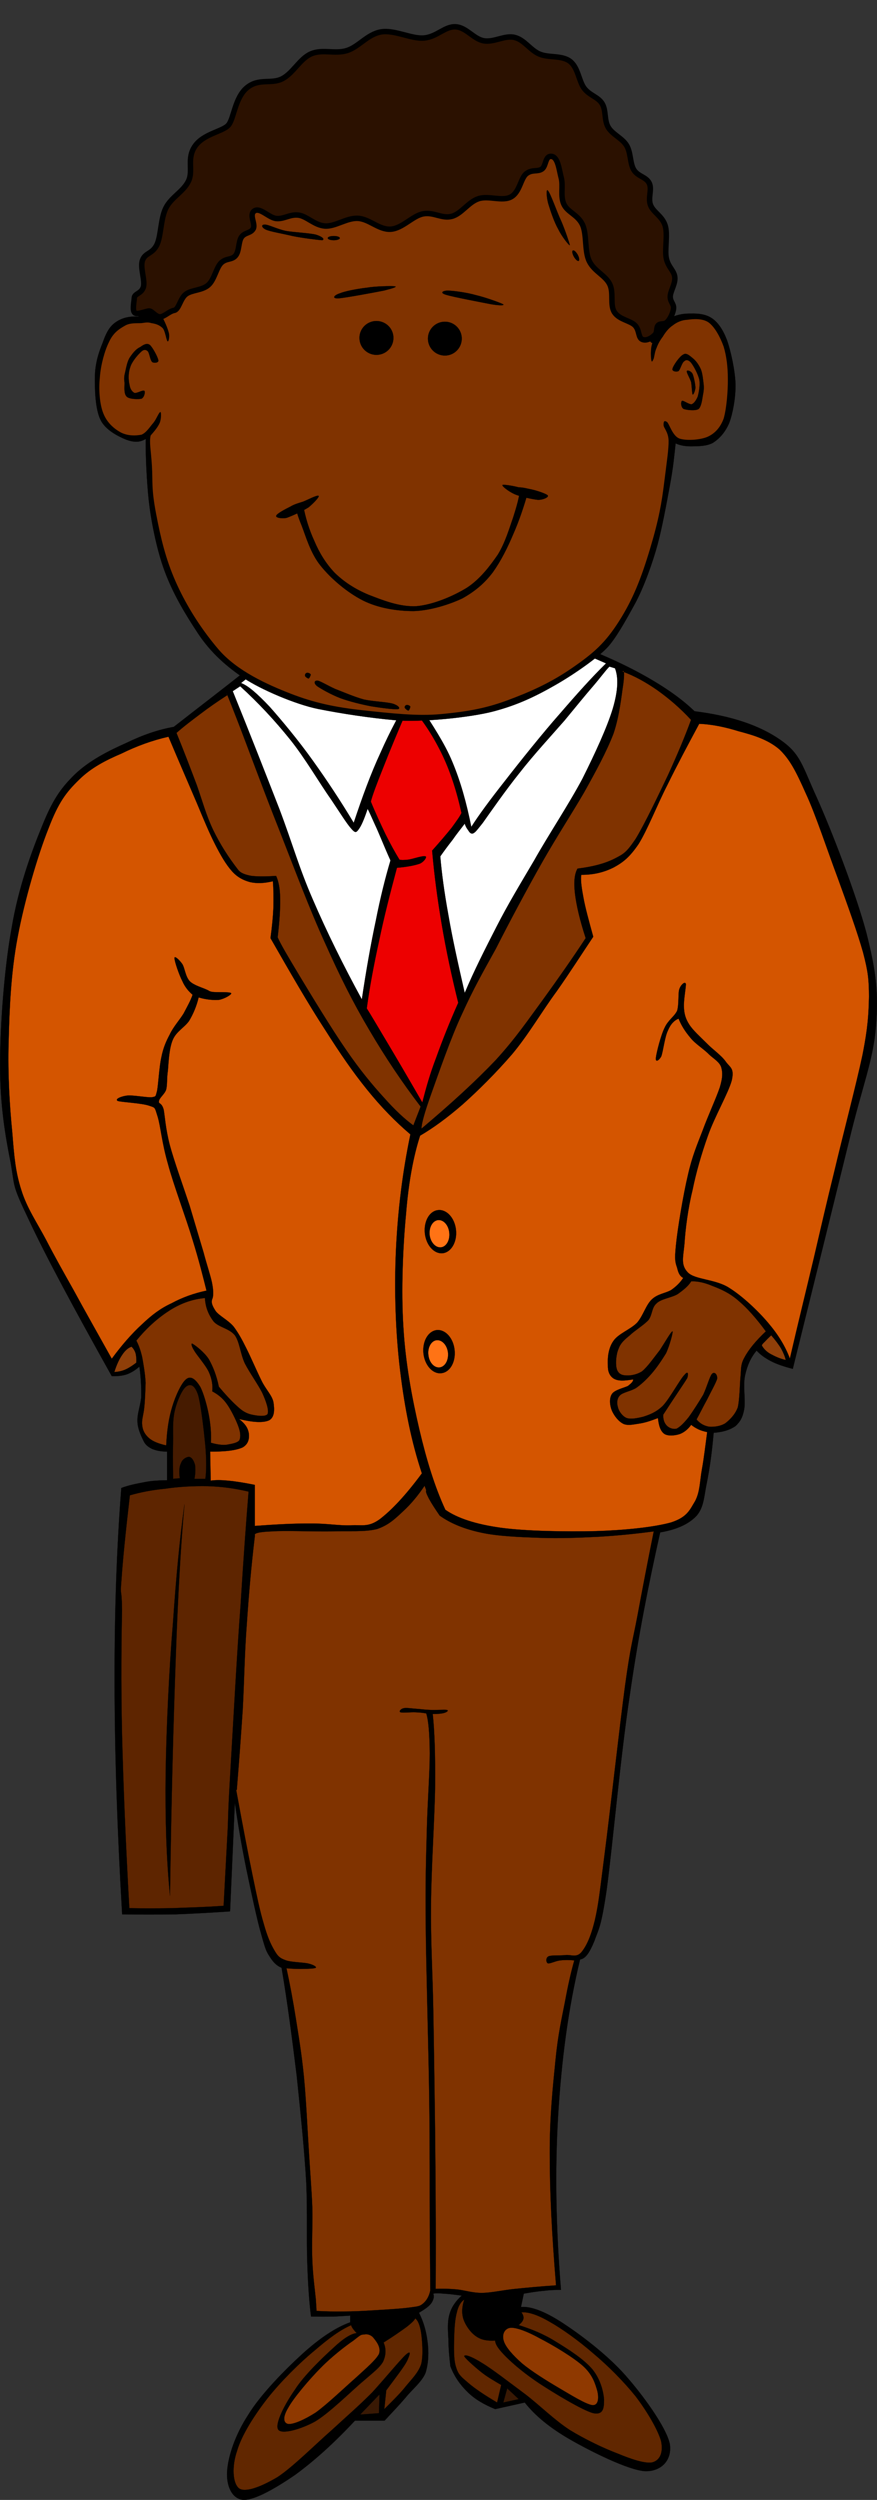<?xml version="1.0" encoding="UTF-8" standalone="no"?>
<!-- Created with Inkscape (http://www.inkscape.org/) -->

<svg
   xmlns:dc="http://purl.org/dc/elements/1.1/"
   xmlns:cc="http://creativecommons.org/ns#"
   xmlns:rdf="http://www.w3.org/1999/02/22-rdf-syntax-ns#"
   xmlns:svg="http://www.w3.org/2000/svg"
   xmlns="http://www.w3.org/2000/svg"
   xmlns:xlink="http://www.w3.org/1999/xlink"
   xmlns:sodipodi="http://sodipodi.sourceforge.net/DTD/sodipodi-0.dtd"
   xmlns:inkscape="http://www.inkscape.org/namespaces/inkscape"
   id="Layer_1"
   xml:space="preserve"
   version="1.0"
   viewBox="0 0 224.982 640.642"
   inkscape:version="0.91 r13725"
   sodipodi:docname="Man-in-Suit-African.svg"><rect x="0" y="0" width="224.982" height="640.642" fill="#333333" stroke="none"/><defs
     id="defs70"><pattern
       patternTransform="translate(675.353,211.017)"
       id="pattern4407"
       xlink:href="#pattern4396"
       inkscape:collect="always" /><pattern
       id="pattern4396"
       patternTransform="translate(0,979.879)"
       height="220.121"
       width="220.164"
       patternUnits="userSpaceOnUse"><g
         transform="translate(0,-979.879)"
         id="g4388"><path
           sodipodi:nodetypes="ccccc"
           id="rect3831"
           d="m 0,979.879 220.163,0 0,220.121 -220.163,0 z"
           style="color:#000000;clip-rule:nonzero;display:inline;overflow:visible;visibility:visible;opacity:1;isolation:auto;mix-blend-mode:normal;color-interpolation:sRGB;color-interpolation-filters:linearRGB;solid-color:#000000;solid-opacity:1;fill:#ff961f;fill-opacity:1;fill-rule:evenodd;stroke:none;stroke-width:1.287;stroke-linecap:round;stroke-linejoin:round;stroke-miterlimit:4;stroke-dasharray:none;stroke-dashoffset:0;stroke-opacity:1;color-rendering:auto;image-rendering:auto;shape-rendering:auto;text-rendering:auto;enable-background:accumulate"
           inkscape:connector-curvature="0" /><path
           sodipodi:nodetypes="ccccccccccccccccccccccccccccccccccccccccccccccccccccccccccccccccccccccccccccccccccccccccccccccccccccccccccccccccccccccccccccccccccccccccccccccccccccccccccccccccccccccccccccccccccccccccccccccccccccccccccccccccccccccccccccccccccccccccccccccccccccccccccccccccccccccccccccccccccccccccccccccccccccccccccccccccccccccccccccccccccccccccccccccccccccccccccccccccccccccccccccccccc"
           id="path3661"
           d="m 25.184,996.671 -3.6661481999e-4,4.711 -4.298,-1.802 1.78,4.353 -4.65,2.05759041e-4 3.288,3.331 -4.297,1.804 4.298,1.802 -3.289,3.333 4.65,-2.05759041e-4 -1.779,4.352 4.297,-1.802 -3.6661482e-4,4.711 3.288,-3.331 1.78,4.353 1.779,-4.352 3.29,3.33 3.6661481999e-4,-4.711 4.296,1.803 -1.78,-4.353 4.652,-0.001 -3.29,-3.33 4.316,-1.813 -4.316,-1.794 3.287,-3.332 -4.65,2.0575904e-4 1.781,-4.353 -4.297,1.802 3.6661482e-4,-4.711 -3.29,3.331 -1.747,-4.432 -1.812,4.431 z m 79.829,7.261 4.866427012e-4,3.008 -2.098,2.127 2.099,2.126 -0.001,3.009 2.969,-2.19158078e-4 2.099,2.126 2.101,-2.126 2.968,5.86471022e-4 0.001,-3.009 2.098,-2.127 -2.099,-2.126 -4.866427012e-4,-3.008 -2.969,2.19158078e-4 -2.1,-2.128 -2.098,2.127 z m -21.056,22.113 -1.137,2.779 -2.742,1.151 1.136,2.779 -1.137,2.779 2.742,1.151 1.136,2.779 2.744,-1.15 2.742,1.151 1.137,-2.779 2.744,-1.152 -1.136,-2.779 1.135,-2.778 -2.742,-1.151 -1.136,-2.779 -2.744,1.15 z m 100.879,-29.394 4.390142799e-4,4.712 -4.297,-1.804 1.78,4.353 -4.652,0.001 3.29,3.33 -4.297,1.804 4.296,1.803 -3.287,3.332 4.65,-2.05759041e-4 -1.781,4.353 4.297,-1.802 4.390142789e-4,4.712 3.289,-3.333 1.787,4.373 1.772,-4.372 3.288,3.331 3.666148199e-4,-4.711 4.298,1.802 -1.78,-4.353 4.65,-2.05759041e-4 -3.288,-3.331 4.374,-1.77 -4.375,-1.835 3.289,-3.333 -4.65,2.05759041e-4 1.779,-4.352 -4.297,1.802 3.6661482e-4,-4.711 -3.288,3.331 -1.78,-4.353 -1.781,4.353 z m -133.945,62.892 -1.137,2.779 -2.744,1.15 1.136,2.779 -1.134,2.78 2.742,1.151 1.136,2.779 2.744,-1.152 2.742,1.151 1.137,-2.779 2.743,-1.15 -1.136,-2.779 1.137,-2.779 -2.743,-1.153 -1.136,-2.779 -2.744,1.152 z m 79.829,-33.498 -1.135,2.778 -2.744,1.152 1.136,2.779 -1.137,2.779 2.744,1.15 1.136,2.779 2.743,-1.15 2.742,1.151 1.137,-2.779 2.744,-1.152 -1.136,-2.779 1.137,-2.779 -2.744,-1.15 -1.136,-2.779 -2.743,1.15 z m -105.536,58.759 -0.001,3.009 -2.099,2.125 2.1,2.128 4.8664270201e-4,3.008 2.969,-2.19158078e-4 2.099,2.126 2.098,-2.127 2.969,-2.19158078e-4 -4.8664270121e-4,-3.008 2.099,-2.125 -2.1,-2.128 0.002,-3.007 -2.969,2.19158078e-4 -2.1,-2.128 -2.1,2.128 z m 79.813,-7.252 -3.66614819e-4,4.711 -4.296,-1.803 1.778,4.353 -4.65,2.05759041e-4 3.288,3.331 -4.295,1.803 4.296,1.803 -3.289,3.333 4.652,-0.001 -1.781,4.353 4.297,-1.802 -3.666148201e-4,4.711 3.29,-3.331 1.778,4.353 1.781,-4.353 3.288,3.331 3.6661482e-4,-4.711 4.298,1.802 -1.78,-4.353 4.65,-2.05759042e-4 -3.288,-3.331 4.314,-1.812 -4.316,-1.794 3.289,-3.333 -4.65,2.0575904e-4 1.779,-4.352 -4.297,1.802 3.6661482e-4,-4.711 -3.288,3.331 -1.747,-4.432 -1.814,4.432 z m -54.106,29.365 -1.137,2.779 -2.744,1.15 1.136,2.779 -1.134,2.78 2.742,1.151 1.136,2.779 2.744,-1.152 2.742,1.151 1.137,-2.779 2.743,-1.15 -1.136,-2.779 1.137,-2.779 -2.743,-1.153 -1.136,-2.779 -2.744,1.152 z m 112.898,-47.374 -1.137,2.779 -2.744,1.15 1.136,2.779 -1.135,2.778 2.743,1.153 1.136,2.779 2.742,-1.151 2.744,1.15 1.137,-2.779 2.743,-1.15 -1.136,-2.779 1.136,-2.781 -2.742,-1.151 -1.138,-2.778 -2.742,1.151 z m 21.056,25.261 -0.001,3.009 -2.099,2.125 2.1,2.128 -3.189863969e-4,3.006 2.969,-2.19158078e-4 2.1,2.128 2.098,-2.127 2.969,-2.19158078e-4 -4.866427021e-4,-3.008 2.101,-2.126 -2.1,-2.128 -4.866427031e-4,-3.008 -2.969,2.19158078e-4 -2.099,-2.126 -2.1,2.128 z m -159.661,73.61 4.3901427989e-4,4.712 -4.299,-1.804 1.78,4.353 -4.65,2.05759041e-4 3.289,3.333 -4.375,1.769 4.373,1.836 -3.287,3.332 4.65,-2.05759042e-4 -1.779,4.354 4.297,-1.804 4.3901427989e-4,4.712 3.287,-3.332 1.78,4.353 1.779,-4.352 3.29,3.33 3.6661482001e-4,-4.711 4.296,1.803 -1.78,-4.353 4.652,-0.001 -3.29,-3.33 4.297,-1.804 -4.296,-1.803 3.288,-3.331 -4.651,-0.002 1.779,-4.352 -4.296,1.801 3.666148191e-4,-4.711 -3.29,3.331 -1.787,-4.373 -1.772,4.372 z m 58.773,-18 -1.137,2.779 -2.742,1.151 1.136,2.779 -1.137,2.779 2.742,1.151 1.136,2.779 2.744,-1.15 2.742,1.151 1.137,-2.779 2.742,-1.151 -1.136,-2.779 1.137,-2.779 -2.742,-1.151 -1.136,-2.779 -2.744,1.15 z m 79.832,-33.497 -1.137,2.779 -2.744,1.15 1.136,2.779 -1.135,2.778 2.743,1.153 1.136,2.779 2.742,-1.151 2.744,1.15 1.137,-2.779 2.743,-1.15 -1.136,-2.779 1.136,-2.781 -2.742,-1.151 -1.138,-2.778 -2.742,1.151 z m -33.068,33.498 -1.137,2.779 -2.742,1.151 1.136,2.779 -1.137,2.779 2.742,1.151 1.138,2.778 2.743,-1.15 2.742,1.151 1.137,-2.779 2.744,-1.152 -1.136,-2.779 1.135,-2.778 -2.742,-1.151 -1.136,-2.779 -2.743,1.15 z m -25.707,25.261 4.866427012e-4,3.008 -2.1,2.128 2.099,2.126 4.866427012e-4,3.008 2.969,-2.19158078e-4 2.1,2.128 2.098,-2.127 2.969,-2.19158077e-4 0.001,-3.009 2.098,-2.127 -2.099,-2.126 -4.866427022e-4,-3.008 -2.969,2.19158077e-4 -2.099,-2.126 -2.099,2.125 z m 79.831,-7.261 -3.6661482e-4,4.711 -4.298,-1.802 1.78,4.353 -4.65,2.0575904e-4 3.288,3.331 -4.314,1.812 4.316,1.794 -3.289,3.333 4.65,-2.0575904e-4 -1.779,4.352 4.297,-1.802 -3.666148191e-4,4.711 3.288,-3.331 1.747,4.432 1.814,-4.432 3.288,3.331 3.66614819e-4,-4.711 4.296,1.803 -1.78,-4.353 4.652,-0.001 -3.29,-3.33 4.297,-1.804 -4.296,-1.803 3.287,-3.332 -4.65,2.05759041e-4 1.781,-4.353 -4.297,1.802 3.6661482e-4,-4.711 -3.29,3.331 -1.78,-4.353 -1.779,4.352 z"
           style="color:#000000;display:inline;overflow:visible;visibility:visible;fill:#0065f0;fill-opacity:1;fill-rule:nonzero;stroke:none;stroke-width:1.063;marker:none;enable-background:accumulate"
           inkscape:connector-curvature="0" /><path
           sodipodi:nodetypes="cccccccccccccccccccccccccccccccccccccccccccccccccccccccccccccccccccccccccccccccccccccccccccccccccccccccccccccccccccccccccccccccccccccccccccccccccccccccccccccccccccccccccccccccccccccccccccccccccccccccccccccccccccccccccccccccccccccccccccccccccccccccccccccccccccccccccccccccccccccccccccccccccccccccccccccccccccccccccccccccccccccccccccccccccccccccccccccccccccccccccccccccccccccccccccccccccccccccccccccccccccccccccccccccccccccccccccccccccccccccccccccccccccccccccccccccccccccccccccccccccccccccccccccccccccccccccccccccccccccccccccccccccccccccccccccccc"
           id="path3671"
           d="m 0.909,979.88 -0.908,2.223 0,3.58 8.648,8.762 12.236,5.135 -5.066,-12.395 -7.211,-7.305 z m 14.91,7.305 9.365,9.486 -0.002,-13.418 -1.379,-3.373 -10.971,0 z m 9.363,-3.932 5.068,12.396 5.068,-12.396 0,-3.373 -10.137,0 z m 10.137,0 0.002,13.418 9.365,-9.488 2.986,-7.303 -10.975,0 z m 9.367,3.93 -5.068,12.396 12.236,-5.135 9.686,-9.812 -1.943,-4.752 -7.701,0 z m 7.168,7.262 -9.367,9.488 13.246,-0.002 12.654,-5.309 0,-5.557 -3.879,-3.932 z m 3.879,9.486 -12.236,5.137 12.236,5.135 13.697,0 2.1,-5.137 -2.1,-5.133 z m 0,10.271 -13.244,-0.002 9.365,9.488 12.654,5.311 3.879,-3.932 0,-5.557 z m -3.879,9.486 -12.236,-5.135 5.068,12.396 9.684,9.812 5.07,-2.129 2.1,-5.133 z m -7.168,7.262 -9.365,-9.488 0,13.418 5.24,12.82 5.486,0 3.881,-3.932 z m -9.365,3.93 -5.068,-12.396 -5.07,12.396 0.002,13.875 5.066,2.129 5.07,-2.127 z m -10.139,0 0.002,-13.418 -9.365,9.49 -5.242,12.818 3.879,3.93 5.486,0 z m -9.363,-3.928 5.068,-12.398 -12.238,5.137 -8.648,8.762 0,3.58 1.064,2.604 5.066,2.127 z m -7.17,-7.262 9.367,-9.488 -13.244,-0.002 -4.771,2.004 0,11.115 z m -3.877,-9.49 12.234,-5.133 -12.236,-5.135 -4.77,0 0,10.268 z m -0.002,-10.268 13.246,0 -9.367,-9.488 -8.648,-3.629 0,11.115 z m 155.799,-24.053 -1.943,4.754 9.686,9.811 12.236,5.135 -5.07,-12.396 -7.209,-7.303 z m 14.908,7.303 9.367,9.488 -0.002,-13.418 -1.379,-3.373 -10.971,0 z m 9.365,-3.93 5.072,12.396 5.066,-12.396 0,-3.373 -10.139,0 z m 10.139,0 0,13.416 9.365,-9.486 2.986,-7.303 -10.973,0 z m 9.365,3.93 -5.066,12.396 12.234,-5.135 8.65,-8.764 0,-3.58 -0.908,-2.221 -7.701,0 z m 7.168,7.262 -9.363,9.486 13.242,0 4.771,-2.002 0,-11.113 z m 3.879,9.486 -12.236,5.137 12.236,5.135 4.771,0 0,-10.271 z m 0,10.271 -13.244,0 9.365,9.486 8.65,3.631 0,-11.115 z m -3.879,9.486 -12.236,-5.133 5.068,12.395 9.688,9.812 5.066,-2.127 1.064,-2.604 0,-3.58 z m -7.168,7.262 -9.365,-9.486 0,13.416 5.242,12.818 5.484,0.002 3.881,-3.932 z m -9.365,3.93 -5.068,-12.395 -5.068,12.395 0,13.875 5.07,2.129 5.066,-2.127 z m -10.137,0 0,-13.418 -9.365,9.488 -5.242,12.82 3.879,3.93 5.486,0 z m -9.365,-3.93 5.068,-12.396 -12.236,5.137 -9.686,9.811 2.1,5.135 5.068,2.125 z m -7.168,-7.26 9.365,-9.49 -13.244,0 -12.656,5.311 0.002,5.559 3.879,3.93 z m -3.879,-9.49 12.236,-5.133 -12.238,-5.135 -13.695,0 -2.102,5.135 2.102,5.135 z m -0.002,-10.268 13.246,0 -9.365,-9.488 -12.654,-5.311 -3.879,3.93 0,5.559 z m -54.348,44.191 -5.07,2.125 0.002,13.877 5.068,12.395 5.068,-12.395 0,-13.877 z m 5.068,16.002 0,13.418 9.365,-9.488 5.242,-12.818 -3.879,-3.932 -5.486,0 z m 9.365,3.93 -5.068,12.396 12.236,-5.135 9.686,-9.811 -2.102,-5.137 -5.068,-2.125 z m 7.168,7.262 -9.365,9.488 13.244,0 12.654,-5.311 0.002,-5.559 -3.881,-3.93 z m 3.879,9.488 -12.234,5.135 12.236,5.133 13.695,0 2.1,-5.135 -2.1,-5.133 z m 0.002,10.268 -13.246,0.002 9.367,9.486 12.652,5.311 3.881,-3.932 -0.002,-5.557 z m -3.879,9.488 -12.238,-5.135 5.068,12.396 9.686,9.811 5.068,-2.125 2.1,-5.137 z m -7.17,7.262 -9.365,-9.486 0,13.416 5.242,12.82 5.486,0 3.879,-3.93 z m -9.365,3.93 -5.068,-12.396 -5.068,12.396 0,13.877 5.068,2.125 5.068,-2.125 z m -10.137,0 0,-13.416 -9.367,9.486 -5.24,12.818 3.881,3.932 5.484,0 z m -9.367,-3.93 5.07,-12.396 -12.236,5.135 -9.686,9.811 2.1,5.137 5.068,2.127 z m -7.166,-7.262 9.365,-9.488 -13.246,0 -12.652,5.311 0,5.557 3.879,3.932 z m -3.881,-9.488 12.238,-5.135 -12.236,-5.135 -13.697,0.002 -2.1,5.133 2.1,5.135 z m 0.002,-10.27 13.242,0 -9.363,-9.488 -12.656,-5.309 -3.877,3.93 -0.002,5.559 z m 3.879,-9.488 12.236,5.135 -5.068,-12.395 -9.684,-9.811 -5.072,2.125 -2.098,5.137 z m 7.168,-7.26 9.365,9.486 0,-13.416 -5.242,-12.82 -5.486,0 -3.879,3.93 z m -65.396,60.939 -5.068,2.127 -0.002,13.877 5.068,12.396 5.07,-12.396 0,-13.877 z m 5.068,16.004 0,13.416 9.367,-9.486 5.24,-12.82 -3.881,-3.93 -5.486,0.002 z m 9.367,3.93 -5.072,12.396 12.238,-5.137 9.686,-9.811 -2.1,-5.135 -5.068,-2.127 z m 7.166,7.26 -9.365,9.49 13.244,-0.002 12.654,-5.309 0,-5.559 -3.879,-3.93 z m 3.879,9.488 -12.236,5.135 12.236,5.137 13.695,-0.002 2.102,-5.133 -2.1,-5.137 z m 0,10.271 -13.244,-0.002 9.365,9.486 12.654,5.312 3.879,-3.93 0,-5.559 z m -3.879,9.484 -12.236,-5.133 5.068,12.396 7.209,7.303 7.701,0 1.943,-4.754 z m -7.168,7.264 -9.365,-9.488 0,13.418 1.379,3.373 10.973,0 z m -9.365,3.93 -5.068,-12.396 -5.068,12.396 0,3.373 10.137,0 z m -10.137,0 0,-13.418 -9.365,9.488 -2.986,7.303 10.973,0 z m -9.365,-3.93 5.068,-12.396 -12.238,5.135 -8.648,8.762 0,3.582 0.906,2.221 7.703,0 z m -7.17,-7.262 9.367,-9.488 -13.246,0.002 -4.77,2.002 0,11.113 z m -3.879,-9.486 12.236,-5.137 -12.236,-5.135 -4.77,0 0,10.271 z m 0,-10.271 13.246,0 -9.367,-9.486 -8.648,-3.631 0,11.115 z m 3.879,-9.486 12.236,5.133 -5.068,-12.395 -9.684,-9.812 -5.068,2.127 -1.064,2.604 0,3.58 z m 7.168,-7.262 9.367,9.486 -0.002,-13.416 -5.24,-12.82 -5.486,0 -3.879,3.93 z m 174.096,-19.934 -5.068,2.127 0,13.877 5.068,12.396 5.068,-12.396 0,-13.877 z m 5.068,16.004 0,13.416 9.365,-9.488 5.242,-12.818 -3.881,-3.93 -5.484,-0.002 z m 9.365,3.928 -5.066,12.398 12.234,-5.135 8.65,-8.764 0,-3.58 -1.064,-2.604 -5.068,-2.125 z m 7.168,7.264 -9.365,9.486 13.246,0.002 4.77,-2.002 0,-11.117 z m 3.881,9.488 -12.238,5.133 12.236,5.135 4.771,0 0,-10.268 z m -0.002,10.268 -13.244,0 9.365,9.488 8.65,3.629 0,-11.115 z m -3.879,9.488 -12.236,-5.135 5.068,12.396 7.209,7.303 7.701,0 0.908,-2.221 0,-3.58 z m -7.168,7.262 -9.365,-9.488 0,13.418 1.379,3.373 10.973,0 z m -9.365,3.93 -5.068,-12.396 -5.068,12.396 0,3.373 10.137,0 z m -10.137,0 0,-13.418 -9.365,9.488 -2.986,7.303 10.973,0 z m -9.365,-3.93 5.068,-12.398 -12.236,5.137 -9.686,9.811 1.943,4.754 7.701,0 z m -7.168,-7.262 9.365,-9.488 -13.244,0 -12.654,5.311 -0.002,5.559 3.881,3.928 z m -3.879,-9.488 12.236,-5.135 -12.238,-5.133 -13.695,-0.002 -2.1,5.137 2.1,5.133 z m -0.002,-10.268 13.246,-0.002 -9.365,-9.486 -12.654,-5.311 -3.879,3.932 0,5.557 z m 3.881,-9.488 12.236,5.135 -5.068,-12.396 -9.686,-9.812 -5.068,2.127 -2.1,5.135 z m 7.168,-7.262 9.365,9.486 0,-13.416 -5.24,-12.82 -5.488,0 -3.879,3.93 z"
           style="color:#000000;display:inline;overflow:visible;visibility:visible;fill:#d70000;fill-opacity:1;fill-rule:nonzero;stroke:none;stroke-width:1.063;marker:none;enable-background:accumulate"
           inkscape:connector-curvature="0" /><path
           sodipodi:nodetypes="cccccccccccccccccccccccccccccccccccccccccccccccccccccccccccccccccccccccccccccccccccccccccccccccccccccccccccccccccccccccccccccccccccccccccccccccccccccccccccccccccccccccccccccccccccccccccccccccccccccccccccccccccccccccccccccccc"
           id="path3681"
           d="m 79.115,1014.201 -3.88,3.931 2.1,5.134 6.623,2.779 2.742,-6.709 -2.098,-5.135 z m 7.585,5.135 2.744,6.71 6.623,-2.78 2.098,-5.135 -3.878,-3.93 -5.486,0.001 z m 9.367,3.93 -2.744,6.71 6.622,2.778 5.069,-2.126 6.252718832e-4,-5.558 -3.879,-3.932 z m 3.878,9.487 -6.621,2.779 2.742,6.709 5.069,2.128 3.878,-3.93 6.252718822e-4,-5.558 z m -3.879,9.488 -6.622,-2.778 -2.743,6.707 2.1,5.136 5.486,-0.001 3.879,-3.928 z m -9.365,3.93 -2.744,-6.708 -6.621,2.779 -2.101,5.134 3.88,3.929 5.485,0.001 z m -9.364,-3.929 2.742,-6.709 -6.623,-2.779 -5.068,2.127 -6.252718822e-4,5.558 3.88,3.929 z m -3.88,-9.488 6.623,-2.778 -2.744,-6.71 -5.068,-2.126 -3.878,3.93 -6.2527188402e-4,5.558 z m -27.408,62.321 -3.878,3.93 2.1,5.134 6.623,2.779 2.742,-6.709 -2.1,-5.134 z m 7.586,5.135 2.744,6.708 6.622,-2.777 2.1,-5.136 -3.88,-3.929 -5.485,-0.001 z m 9.365,3.93 -2.742,6.709 6.622,2.778 5.069,-2.126 -1.8035721592e-4,-5.559 -3.88,-3.929 z m 3.88,9.487 -6.623,2.78 2.744,6.708 5.069,2.128 3.878,-3.93 6.2527188311e-4,-5.558 z m -3.879,9.488 -6.623,-2.779 -2.742,6.709 2.099,5.137 5.486,-0.001 3.88,-3.931 z m -9.365,3.93 -2.744,-6.708 -6.623,2.778 -2.098,5.135 3.878,3.93 5.487,5.22583728e-4 z m -9.367,-3.93 2.745,-6.708 -6.623,-2.779 -5.069,2.126 1.8035721501e-4,5.559 3.878,3.93 z m -3.878,-9.487 6.621,-2.779 -2.742,-6.709 -5.068,-2.126 -3.879,3.928 -6.2527188493e-4,5.558 z m 118.556,-65.926 -3.878,3.93 2.1,5.134 6.623,2.779 2.742,-6.709 -2.1,-5.134 z m 7.586,5.135 2.742,6.709 6.623,-2.778 2.1,-5.136 -3.88,-3.929 -5.487,-5.22583728e-4 z m 9.365,3.93 -2.743,6.707 6.623,2.779 5.069,-2.126 -1.80357215e-4,-5.559 -3.88,-3.929 z m 3.88,9.487 -6.623,2.78 2.744,6.708 5.068,2.126 3.879,-3.928 6.25271884e-4,-5.558 z m -3.879,9.488 -6.623,-2.779 -2.742,6.709 2.098,5.135 5.487,5.22583728e-4 3.878,-3.93 z m -9.365,3.93 -2.744,-6.708 -6.623,2.778 -2.098,5.135 3.878,3.93 5.487,5.22583728e-4 z m -9.367,-3.93 2.744,-6.71 -6.622,-2.778 -5.07,2.126 0.002,5.559 3.878,3.93 z m -3.878,-9.487 6.621,-2.779 -2.742,-6.709 -5.069,-2.128 -3.878,3.93 -6.25271884e-4,5.558 z m -27.408,62.321 -3.879,3.928 2.099,5.137 6.622,2.778 2.743,-6.707 -2.099,-5.137 z m 7.585,5.135 2.744,6.708 6.623,-2.78 2.099,-5.133 -3.878,-3.93 -5.487,-5.22583727e-4 z m 9.366,3.928 -2.744,6.71 6.623,2.779 5.07,-2.128 -0.001,-5.557 -3.878,-3.93 z m 3.879,9.489 -6.622,2.777 2.743,6.71 5.068,2.126 3.879,-3.928 -1.803572138e-4,-5.559 z m -3.879,9.488 -6.623,-2.779 -2.742,6.709 2.1,5.134 5.487,5.22583728e-4 3.878,-3.93 z m -9.365,3.93 -2.743,-6.71 -6.623,2.78 -2.1,5.136 3.88,3.929 5.484,-4.51017068e-4 z m -9.365,-3.93 2.742,-6.709 -6.622,-2.778 -5.069,2.126 -6.252718841e-4,5.558 3.881,3.931 z m -3.88,-9.487 6.623,-2.78 -2.744,-6.708 -5.069,-2.128 -3.878,3.93 -6.25271884e-4,5.558 z"
           style="color:#000000;display:inline;overflow:visible;visibility:visible;fill:#098a5b;fill-opacity:1;fill-rule:nonzero;stroke:none;stroke-width:1.063;marker:none;enable-background:accumulate"
           inkscape:connector-curvature="0" /><path
           sodipodi:nodetypes="cccccccccccccccccccccccccccccccccccccccccccccccccccccccccccccccccccccccccccccccccccccccccccccccccccccccccccccccccccccccccccccccccccccccccccccccccccccccccccccccccccccccccccccccccccccccccccccccccccccccccccccccccccccccccccccccccccccccccccccccccccccccccccccccccccccccccccccccccccccccccccccccccccccccccccccccccccccccccccccccccccccccc"
           id="path3689"
           d="m 73.629,1003.932 -2.101,5.134 2.1,5.136 5.486,-0.001 5.068,-5.134 -5.068,-5.136 z m 10.554,5.135 2.518,2.55 2.516,-2.55 -2.516,-2.55 z m 5.034,-2.95746284e-4 5.069,5.134 6.529,4.17418469e-4 -4.866427012e-4,-3.008 2.101,-2.126 -2.102,-2.127 0.001,-3.009 -6.529,-4.17418469e-4 z m 30.133,-5.135 -0.001,3.009 -2.099,2.125 2.1,2.128 -3.189863969e-4,3.006 6.529,4.17418469e-4 5.068,-5.134 -5.068,-5.136 z m 11.596,5.135 2.518,2.55 2.516,-2.55 -2.516,-2.55 z m 5.034,-2.95746284e-4 5.069,5.134 5.487,5.22583729e-4 2.098,-5.135 -2.098,-5.135 -5.487,-5.22583728e-4 z m -110.798,43.943 0.001,5.557 5.068,5.136 5.069,-5.136 -0.001,-5.557 -5.068,-2.126 z m 5.069,10.693 -2.517,2.548 2.516,2.55 2.519,-2.549 z m -4.4459927396e-4,5.099 -5.067,5.135 -2.1839261582e-4,6.614 2.969,-2.19158078e-4 2.099,2.126 2.099,-2.125 2.969,-2.19158077e-4 2.1839261489e-4,-6.614 z m 29.189,-30.167 -2.1,5.136 3.878,3.93 7.169,-2.69646334e-4 -0.001,-7.261 -3.878,-3.93 z m 8.948,9.065 -7.0503531707e-4,3.607 3.559,6.36576547e-4 7.0503531695e-4,-3.607 z m 3.559,3.607 3.0070049112e-4,7.26 3.879,3.932 5.068,-2.127 2.101,-5.134 -3.879,-3.932 z m 33.067,-32.852 -2.183926159e-4,6.614 5.069,5.134 5.068,-5.134 2.183926159e-4,-6.614 -2.969,2.19158078e-4 -2.1,-2.128 -2.098,2.127 z m 5.069,11.748 -2.518,2.551 2.518,2.55 2.516,-2.55 z m 3.610298258e-4,5.1 -5.07,5.134 0.001,5.557 5.067,2.129 5.07,-2.128 -0.001,-5.557 z m -70.564,49.5 4.86642702e-4,3.008 -2.1,2.128 2.099,2.126 4.866427022e-4,3.008 6.529,4.17418469e-4 5.07,-5.134 -5.07,-5.136 z m 11.598,5.136 2.515,2.549 2.519,-2.549 -2.518,-2.55 z m 5.034,-2.95746284e-4 5.067,5.135 5.487,5.22583729e-4 2.1,-5.136 -2.1,-5.134 -5.487,-5.22583728e-4 z m 99.505,-53.432 -3.878,3.93 -6.729003041e-4,7.262 7.168,5.35982765e-4 3.88,-3.931 -2.1,-5.134 z m -3.879,11.192 -3.559,-6.36576547e-4 -7.050353169e-4,3.607 3.559,6.36576547e-4 z m -3.56,3.606 -7.168,-5.35982765e-4 -3.878,3.93 2.098,5.135 5.069,2.128 3.88,-3.931 z m -123.046,46.729 -2.183926149e-4,6.614 5.069,5.134 5.067,-5.135 0.001,-6.613 -2.969,2.19158078e-4 -2.1,-2.128 -2.098,2.127 z m 5.069,11.748 -2.518,2.551 2.518,2.55 2.516,-2.55 z m 3.6102982477e-4,5.1 -5.07,5.134 -6.2527188309e-4,5.558 5.069,2.128 5.068,-2.127 6.2527188311e-4,-5.558 z m 154.603,-61.873 0.001,5.557 5.068,5.136 5.069,-5.136 -0.001,-5.557 -5.067,-2.127 z m 5.069,10.693 -2.517,2.548 2.516,2.55 2.519,-2.549 z m -4.44599274e-4,5.099 -5.067,5.135 -2.183926159e-4,6.614 2.969,-2.19158078e-4 2.099,2.126 2.098,-2.127 2.969,-2.19158078e-4 0.001,-6.613 z m -114.086,48.579 -3.878,3.93 -6.7290030471e-4,7.262 7.169,-2.69646334e-4 3.878,-3.93 -2.1,-5.134 z m -3.879,11.192 -3.559,-6.36576547e-4 0.001,3.606 3.559,6.36576547e-4 z m -3.558,3.605 -7.169,2.69646334e-4 -3.878,3.93 2.1,5.134 5.069,2.128 3.878,-3.93 z m 85.07,-47.374 -2.098,5.135 2.098,5.135 5.487,5.22583729e-4 5.069,-5.136 -5.069,-5.134 z m 10.556,5.134 2.516,2.55 2.519,-2.549 -2.518,-2.55 z m 5.035,0.001 5.067,5.135 6.529,4.17418469e-4 0.001,-3.009 2.098,-2.127 -2.099,-2.126 -4.866427021e-4,-3.008 -6.529,-4.17418469e-4 z m -64.035,43.943 -6.25271884e-4,5.558 5.069,5.134 5.068,-5.134 6.25271884e-4,-5.558 -5.069,-2.128 z m 5.068,10.691 -2.518,2.551 2.518,2.55 2.516,-2.55 z m 3.610298239e-4,5.1 -5.07,5.134 -2.183926138e-4,6.614 2.969,-2.19158077e-4 2.1,2.128 2.1,-2.128 2.968,5.86471022e-4 2.18392614e-4,-6.614 z m 29.187,-30.166 -2.099,5.133 3.879,3.932 7.167,-0.001 0.001,-7.26 -3.881,-3.931 z m 8.947,9.064 0.001,3.606 3.559,6.36576547e-4 -0.001,-3.606 z m 3.56,3.606 -6.729003029e-4,7.262 3.88,3.929 5.069,-2.126 2.1,-5.136 -3.88,-3.929 z m 33.067,-32.852 -2.183926129e-4,6.614 5.068,5.136 5.069,-5.136 2.183926139e-4,-6.614 -2.969,2.19158077e-4 -2.099,-2.126 -2.101,2.126 z m 5.068,11.751 -2.517,2.548 2.516,2.55 2.519,-2.549 z m -4.44599274e-4,5.099 -5.067,5.135 -6.252718851e-4,5.558 5.068,2.126 5.069,-2.126 6.252718839e-4,-5.558 z m -116.283,49.501 -2.1,5.136 2.1,5.134 5.487,5.22583729e-4 5.067,-5.135 -5.069,-5.134 z m 10.554,5.135 2.518,2.55 2.516,-2.55 -2.516,-2.55 z m 5.034,-2.95746284e-4 5.07,5.136 6.528,-0.001 -4.86642703e-4,-3.008 2.099,-2.125 -2.1,-2.128 0.002,-3.007 -6.529,-4.1741847e-4 z m 30.133,-5.135 -0.001,3.009 -2.099,2.125 2.1,2.128 4.86642703e-4,3.008 6.529,4.17418469e-4 5.067,-5.135 -5.067,-5.135 z m 11.596,5.135 2.518,2.55 2.516,-2.55 -2.516,-2.55 z m 5.034,-2.95746284e-4 5.07,5.136 5.486,-0.001 2.099,-5.133 -2.099,-5.137 -5.486,0.001 z"
           style="color:#000000;display:inline;overflow:visible;visibility:visible;fill:#6f3d59;fill-opacity:1;fill-rule:nonzero;stroke:none;stroke-width:3.543;marker:none;enable-background:accumulate"
           inkscape:connector-curvature="0" /><path
           sodipodi:nodetypes="cccccccccccccccccccccccccccccccccccccccccccccccccccccccccccccccccccccccccccccccccccccccccccccccccccccccccccccccccccccccccccccccccccccccccccccccccccccccccccccccccccccccccccccccccccccccccccccccccccccccccccccccccccccccccccccccc"
           id="path3721"
           d="m 46.047,1047.7 -3.878,3.93 2.1,5.134 6.623,2.779 2.742,-6.709 -2.1,-5.134 z m 7.586,5.135 2.744,6.708 6.622,-2.777 2.1,-5.136 -3.88,-3.929 -5.485,-0.001 z m 9.365,3.93 -2.742,6.709 6.622,2.778 5.069,-2.126 -1.8035721583e-4,-5.559 -3.88,-3.929 z m 3.88,9.487 -6.623,2.78 2.744,6.708 5.069,2.128 3.878,-3.93 6.25271885e-4,-5.558 z m -3.879,9.488 -6.623,-2.779 -2.742,6.709 2.099,5.137 5.486,-0.001 3.88,-3.931 z m -9.365,3.93 -2.744,-6.708 -6.623,2.778 -2.098,5.135 3.878,3.93 5.487,5.22583729e-4 z m -9.367,-3.93 2.745,-6.708 -6.623,-2.779 -5.068,2.127 -6.2527188401e-4,5.558 3.878,3.93 z m -3.878,-9.487 6.621,-2.779 -2.742,-6.709 -5.068,-2.126 -3.879,3.928 1.8035721503e-4,5.559 z m 85.489,-52.051 -3.878,3.93 2.098,5.135 6.623,2.779 2.744,-6.71 -2.1,-5.134 z m 7.586,5.135 2.743,6.71 6.623,-2.78 2.099,-5.133 -3.879,-3.932 -5.486,0.001 z m 9.365,3.93 -2.742,6.709 6.621,2.78 5.07,-2.128 -0.001,-5.557 -3.879,-3.932 z m 3.879,9.489 -6.622,2.777 2.742,6.709 5.069,2.128 3.88,-3.931 -0.001,-5.557 z m -3.88,9.486 -6.622,-2.778 -2.742,6.709 2.1,5.134 5.486,-0.001 3.879,-3.928 z m -9.364,3.931 -2.743,-6.71 -6.623,2.78 -2.101,5.134 3.88,3.929 5.487,5.22583729e-4 z m -9.365,-3.93 2.742,-6.709 -6.623,-2.779 -5.068,2.127 -6.252718841e-4,5.558 3.88,3.929 z m -3.88,-9.488 6.623,-2.778 -2.744,-6.71 -5.067,-2.127 -3.88,3.931 0.001,5.557 z m -41.103,95.819 -3.881,3.929 2.1,5.136 6.622,2.778 2.742,-6.709 -2.1,-5.134 z m 7.584,5.134 2.744,6.71 6.621,-2.779 2.101,-5.134 -3.878,-3.93 -5.487,-5.22583728e-4 z m 9.365,3.93 -2.742,6.709 6.623,2.779 5.068,-2.127 6.25271884e-4,-5.558 -3.878,-3.93 z m 3.88,9.488 -6.623,2.778 2.744,6.71 5.068,2.126 3.878,-3.93 6.25271884e-4,-5.558 z m -3.879,9.488 -6.623,-2.779 -2.742,6.709 2.1,5.134 5.487,5.22583729e-4 3.878,-3.93 z m -9.365,3.93 -2.744,-6.71 -6.621,2.779 -2.101,5.134 3.879,3.932 5.486,-0.001 z m -9.365,-3.93 2.742,-6.709 -6.622,-2.778 -5.069,2.126 -6.2527188409e-4,5.558 3.879,3.932 z m -3.88,-9.487 6.623,-2.78 -2.744,-6.708 -5.069,-2.128 -3.878,3.93 -6.2527188403e-4,5.558 z m 85.489,-52.051 -3.878,3.93 2.1,5.134 6.623,2.779 2.742,-6.709 -2.1,-5.136 z m 7.586,5.135 2.742,6.709 6.623,-2.778 2.1,-5.136 -3.88,-3.929 -5.485,-0.001 z m 9.365,3.93 -2.743,6.707 6.623,2.779 5.069,-2.126 -1.803572139e-4,-5.559 -3.88,-3.929 z m 3.88,9.487 -6.623,2.78 2.744,6.708 5.068,2.126 3.879,-3.928 6.252718839e-4,-5.558 z m -3.879,9.488 -6.623,-2.779 -2.742,6.709 2.098,5.135 5.487,5.22583729e-4 3.878,-3.93 z m -9.365,3.93 -2.744,-6.708 -6.623,2.778 -2.098,5.135 3.878,3.93 5.487,5.22583727e-4 z m -9.367,-3.93 2.744,-6.71 -6.622,-2.778 -5.07,2.126 0.002,5.559 3.878,3.93 z m -3.878,-9.487 6.621,-2.779 -2.742,-6.709 -5.069,-2.128 -3.878,3.93 -6.252718841e-4,5.558 z"
           style="color:#000000;display:inline;overflow:visible;visibility:visible;fill:#d18913;fill-opacity:1;fill-rule:nonzero;stroke:none;stroke-width:1.063;marker:none;enable-background:accumulate"
           inkscape:connector-curvature="0" /></g></pattern><pattern
       patternUnits="userSpaceOnUse"
       width="719.518"
       height="719.518"
       patternTransform="translate(-942.855,-46.398)"
       id="pattern4288"><g
         transform="matrix(0.6,0,0,0.6,0,5.7859533e-6)"
         id="g4284"><path
           style="color:#000000;clip-rule:nonzero;display:inline;overflow:visible;visibility:visible;opacity:1;isolation:auto;mix-blend-mode:normal;color-interpolation:sRGB;color-interpolation-filters:linearRGB;solid-color:#000000;solid-opacity:1;fill:#000000;fill-opacity:1;fill-rule:nonzero;stroke:none;stroke-width:17.717;stroke-linecap:round;stroke-linejoin:round;stroke-miterlimit:10;stroke-dasharray:none;stroke-dashoffset:0;stroke-opacity:1;marker:none;color-rendering:auto;image-rendering:auto;shape-rendering:auto;text-rendering:auto;enable-background:accumulate"
           d="m 0,0 1200,0 0,1200 -1200,0 z"
           id="rect4000"
           inkscape:connector-curvature="0" /><path
           transform="matrix(0.922,0.387,-0.387,0.922,0,0)"
           style="fill:url(#pattern4407);stroke:none"
           d="M 0,0 1106.513,-464.358 1570.871,642.155 464.358,1106.513 Z"
           id="rect4405"
           inkscape:connector-curvature="0"
           sodipodi:nodetypes="ccccc" /></g></pattern><pattern
       patternUnits="userSpaceOnUse"
       width="719.518"
       height="719.518"
       patternTransform="translate(-942.855,-46.398)"
       id="pattern4288-7"><g
         transform="matrix(0.6,0,0,0.6,0,5.7859533e-6)"
         id="g4284-4"><path
           style="color:#000000;clip-rule:nonzero;display:inline;overflow:visible;visibility:visible;opacity:1;isolation:auto;mix-blend-mode:normal;color-interpolation:sRGB;color-interpolation-filters:linearRGB;solid-color:#000000;solid-opacity:1;fill:#000000;fill-opacity:1;fill-rule:nonzero;stroke:none;stroke-width:17.717;stroke-linecap:round;stroke-linejoin:round;stroke-miterlimit:10;stroke-dasharray:none;stroke-dashoffset:0;stroke-opacity:1;marker:none;color-rendering:auto;image-rendering:auto;shape-rendering:auto;text-rendering:auto;enable-background:accumulate"
           d="m 0,0 1200,0 0,1200 -1200,0 z"
           id="rect4000-0"
           inkscape:connector-curvature="0" /><path
           transform="matrix(0.922,0.387,-0.387,0.922,0,0)"
           style="fill:url(#pattern4407-9);stroke:none"
           d="M 0,0 1106.513,-464.358 1570.871,642.155 464.358,1106.513 Z"
           id="rect4405-0"
           inkscape:connector-curvature="0"
           sodipodi:nodetypes="ccccc" /></g></pattern><pattern
       patternTransform="translate(675.353,211.017)"
       id="pattern4407-9"
       xlink:href="#pattern4396-8"
       inkscape:collect="always" /><pattern
       id="pattern4396-8"
       patternTransform="translate(0,979.879)"
       height="220.121"
       width="220.164"
       patternUnits="userSpaceOnUse"><g
         transform="translate(0,-979.879)"
         id="g4388-4"><path
           sodipodi:nodetypes="ccccc"
           id="rect3831-9"
           d="m 0,979.879 220.163,0 0,220.121 -220.163,0 z"
           style="color:#000000;clip-rule:nonzero;display:inline;overflow:visible;visibility:visible;opacity:1;isolation:auto;mix-blend-mode:normal;color-interpolation:sRGB;color-interpolation-filters:linearRGB;solid-color:#000000;solid-opacity:1;fill:#ff961f;fill-opacity:1;fill-rule:evenodd;stroke:none;stroke-width:1.287;stroke-linecap:round;stroke-linejoin:round;stroke-miterlimit:4;stroke-dasharray:none;stroke-dashoffset:0;stroke-opacity:1;color-rendering:auto;image-rendering:auto;shape-rendering:auto;text-rendering:auto;enable-background:accumulate"
           inkscape:connector-curvature="0" /><path
           sodipodi:nodetypes="ccccccccccccccccccccccccccccccccccccccccccccccccccccccccccccccccccccccccccccccccccccccccccccccccccccccccccccccccccccccccccccccccccccccccccccccccccccccccccccccccccccccccccccccccccccccccccccccccccccccccccccccccccccccccccccccccccccccccccccccccccccccccccccccccccccccccccccccccccccccccccccccccccccccccccccccccccccccccccccccccccccccccccccccccccccccccccccccccccccccccccccccccc"
           id="path3661-0"
           d="m 25.184,996.671 -3.6661481999e-4,4.711 -4.298,-1.802 1.78,4.353 -4.65,2.05759041e-4 3.288,3.331 -4.297,1.804 4.298,1.802 -3.289,3.333 4.65,-2.05759041e-4 -1.779,4.352 4.297,-1.802 -3.6661482e-4,4.711 3.288,-3.331 1.78,4.353 1.779,-4.352 3.29,3.33 3.6661481999e-4,-4.711 4.296,1.803 -1.78,-4.353 4.652,-0.001 -3.29,-3.33 4.316,-1.813 -4.316,-1.794 3.287,-3.332 -4.65,2.0575904e-4 1.781,-4.353 -4.297,1.802 3.6661482e-4,-4.711 -3.29,3.331 -1.747,-4.432 -1.812,4.431 z m 79.829,7.261 4.866427012e-4,3.008 -2.098,2.127 2.099,2.126 -0.001,3.009 2.969,-2.19158078e-4 2.099,2.126 2.101,-2.126 2.968,5.86471022e-4 0.001,-3.009 2.098,-2.127 -2.099,-2.126 -4.866427012e-4,-3.008 -2.969,2.19158078e-4 -2.1,-2.128 -2.098,2.127 z m -21.056,22.113 -1.137,2.779 -2.742,1.151 1.136,2.779 -1.137,2.779 2.742,1.151 1.136,2.779 2.744,-1.15 2.742,1.151 1.137,-2.779 2.744,-1.152 -1.136,-2.779 1.135,-2.778 -2.742,-1.151 -1.136,-2.779 -2.744,1.15 z m 100.879,-29.394 4.390142799e-4,4.712 -4.297,-1.804 1.78,4.353 -4.652,0.001 3.29,3.33 -4.297,1.804 4.296,1.803 -3.287,3.332 4.65,-2.05759041e-4 -1.781,4.353 4.297,-1.802 4.390142789e-4,4.712 3.289,-3.333 1.787,4.373 1.772,-4.372 3.288,3.331 3.666148199e-4,-4.711 4.298,1.802 -1.78,-4.353 4.65,-2.05759041e-4 -3.288,-3.331 4.374,-1.77 -4.375,-1.835 3.289,-3.333 -4.65,2.05759041e-4 1.779,-4.352 -4.297,1.802 3.6661482e-4,-4.711 -3.288,3.331 -1.78,-4.353 -1.781,4.353 z m -133.945,62.892 -1.137,2.779 -2.744,1.15 1.136,2.779 -1.134,2.78 2.742,1.151 1.136,2.779 2.744,-1.152 2.742,1.151 1.137,-2.779 2.743,-1.15 -1.136,-2.779 1.137,-2.779 -2.743,-1.153 -1.136,-2.779 -2.744,1.152 z m 79.829,-33.498 -1.135,2.778 -2.744,1.152 1.136,2.779 -1.137,2.779 2.744,1.15 1.136,2.779 2.743,-1.15 2.742,1.151 1.137,-2.779 2.744,-1.152 -1.136,-2.779 1.137,-2.779 -2.744,-1.15 -1.136,-2.779 -2.743,1.15 z m -105.536,58.759 -0.001,3.009 -2.099,2.125 2.1,2.128 4.8664270201e-4,3.008 2.969,-2.19158078e-4 2.099,2.126 2.098,-2.127 2.969,-2.19158078e-4 -4.8664270121e-4,-3.008 2.099,-2.125 -2.1,-2.128 0.002,-3.007 -2.969,2.19158078e-4 -2.1,-2.128 -2.1,2.128 z m 79.813,-7.252 -3.66614819e-4,4.711 -4.296,-1.803 1.778,4.353 -4.65,2.05759041e-4 3.288,3.331 -4.295,1.803 4.296,1.803 -3.289,3.333 4.652,-0.001 -1.781,4.353 4.297,-1.802 -3.666148201e-4,4.711 3.29,-3.331 1.778,4.353 1.781,-4.353 3.288,3.331 3.6661482e-4,-4.711 4.298,1.802 -1.78,-4.353 4.65,-2.05759042e-4 -3.288,-3.331 4.314,-1.812 -4.316,-1.794 3.289,-3.333 -4.65,2.0575904e-4 1.779,-4.352 -4.297,1.802 3.6661482e-4,-4.711 -3.288,3.331 -1.747,-4.432 -1.814,4.432 z m -54.106,29.365 -1.137,2.779 -2.744,1.15 1.136,2.779 -1.134,2.78 2.742,1.151 1.136,2.779 2.744,-1.152 2.742,1.151 1.137,-2.779 2.743,-1.15 -1.136,-2.779 1.137,-2.779 -2.743,-1.153 -1.136,-2.779 -2.744,1.152 z m 112.898,-47.374 -1.137,2.779 -2.744,1.15 1.136,2.779 -1.135,2.778 2.743,1.153 1.136,2.779 2.742,-1.151 2.744,1.15 1.137,-2.779 2.743,-1.15 -1.136,-2.779 1.136,-2.781 -2.742,-1.151 -1.138,-2.778 -2.742,1.151 z m 21.056,25.261 -0.001,3.009 -2.099,2.125 2.1,2.128 -3.189863969e-4,3.006 2.969,-2.19158078e-4 2.1,2.128 2.098,-2.127 2.969,-2.19158078e-4 -4.866427021e-4,-3.008 2.101,-2.126 -2.1,-2.128 -4.866427031e-4,-3.008 -2.969,2.19158078e-4 -2.099,-2.126 -2.1,2.128 z m -159.661,73.61 4.3901427989e-4,4.712 -4.299,-1.804 1.78,4.353 -4.65,2.05759041e-4 3.289,3.333 -4.375,1.769 4.373,1.836 -3.287,3.332 4.65,-2.05759042e-4 -1.779,4.354 4.297,-1.804 4.3901427989e-4,4.712 3.287,-3.332 1.78,4.353 1.779,-4.352 3.29,3.33 3.6661482001e-4,-4.711 4.296,1.803 -1.78,-4.353 4.652,-0.001 -3.29,-3.33 4.297,-1.804 -4.296,-1.803 3.288,-3.331 -4.651,-0.002 1.779,-4.352 -4.296,1.801 3.666148191e-4,-4.711 -3.29,3.331 -1.787,-4.373 -1.772,4.372 z m 58.773,-18 -1.137,2.779 -2.742,1.151 1.136,2.779 -1.137,2.779 2.742,1.151 1.136,2.779 2.744,-1.15 2.742,1.151 1.137,-2.779 2.742,-1.151 -1.136,-2.779 1.137,-2.779 -2.742,-1.151 -1.136,-2.779 -2.744,1.15 z m 79.832,-33.497 -1.137,2.779 -2.744,1.15 1.136,2.779 -1.135,2.778 2.743,1.153 1.136,2.779 2.742,-1.151 2.744,1.15 1.137,-2.779 2.743,-1.15 -1.136,-2.779 1.136,-2.781 -2.742,-1.151 -1.138,-2.778 -2.742,1.151 z m -33.068,33.498 -1.137,2.779 -2.742,1.151 1.136,2.779 -1.137,2.779 2.742,1.151 1.138,2.778 2.743,-1.15 2.742,1.151 1.137,-2.779 2.744,-1.152 -1.136,-2.779 1.135,-2.778 -2.742,-1.151 -1.136,-2.779 -2.743,1.15 z m -25.707,25.261 4.866427012e-4,3.008 -2.1,2.128 2.099,2.126 4.866427012e-4,3.008 2.969,-2.19158078e-4 2.1,2.128 2.098,-2.127 2.969,-2.19158077e-4 0.001,-3.009 2.098,-2.127 -2.099,-2.126 -4.866427022e-4,-3.008 -2.969,2.19158077e-4 -2.099,-2.126 -2.099,2.125 z m 79.831,-7.261 -3.6661482e-4,4.711 -4.298,-1.802 1.78,4.353 -4.65,2.0575904e-4 3.288,3.331 -4.314,1.812 4.316,1.794 -3.289,3.333 4.65,-2.0575904e-4 -1.779,4.352 4.297,-1.802 -3.666148191e-4,4.711 3.288,-3.331 1.747,4.432 1.814,-4.432 3.288,3.331 3.66614819e-4,-4.711 4.296,1.803 -1.78,-4.353 4.652,-0.001 -3.29,-3.33 4.297,-1.804 -4.296,-1.803 3.287,-3.332 -4.65,2.05759041e-4 1.781,-4.353 -4.297,1.802 3.6661482e-4,-4.711 -3.29,3.331 -1.78,-4.353 -1.779,4.352 z"
           style="color:#000000;display:inline;overflow:visible;visibility:visible;fill:#0065f0;fill-opacity:1;fill-rule:nonzero;stroke:none;stroke-width:1.063;marker:none;enable-background:accumulate"
           inkscape:connector-curvature="0" /><path
           sodipodi:nodetypes="cccccccccccccccccccccccccccccccccccccccccccccccccccccccccccccccccccccccccccccccccccccccccccccccccccccccccccccccccccccccccccccccccccccccccccccccccccccccccccccccccccccccccccccccccccccccccccccccccccccccccccccccccccccccccccccccccccccccccccccccccccccccccccccccccccccccccccccccccccccccccccccccccccccccccccccccccccccccccccccccccccccccccccccccccccccccccccccccccccccccccccccccccccccccccccccccccccccccccccccccccccccccccccccccccccccccccccccccccccccccccccccccccccccccccccccccccccccccccccccccccccccccccccccccccccccccccccccccccccccccccccccccccccccccccccccccc"
           id="path3671-4"
           d="m 0.909,979.88 -0.908,2.223 0,3.58 8.648,8.762 12.236,5.135 -5.066,-12.395 -7.211,-7.305 z m 14.91,7.305 9.365,9.486 -0.002,-13.418 -1.379,-3.373 -10.971,0 z m 9.363,-3.932 5.068,12.396 5.068,-12.396 0,-3.373 -10.137,0 z m 10.137,0 0.002,13.418 9.365,-9.488 2.986,-7.303 -10.975,0 z m 9.367,3.93 -5.068,12.396 12.236,-5.135 9.686,-9.812 -1.943,-4.752 -7.701,0 z m 7.168,7.262 -9.367,9.488 13.246,-0.002 12.654,-5.309 0,-5.557 -3.879,-3.932 z m 3.879,9.486 -12.236,5.137 12.236,5.135 13.697,0 2.1,-5.137 -2.1,-5.133 z m 0,10.271 -13.244,-0.002 9.365,9.488 12.654,5.311 3.879,-3.932 0,-5.557 z m -3.879,9.486 -12.236,-5.135 5.068,12.396 9.684,9.812 5.07,-2.129 2.1,-5.133 z m -7.168,7.262 -9.365,-9.488 0,13.418 5.24,12.82 5.486,0 3.881,-3.932 z m -9.365,3.93 -5.068,-12.396 -5.07,12.396 0.002,13.875 5.066,2.129 5.07,-2.127 z m -10.139,0 0.002,-13.418 -9.365,9.49 -5.242,12.818 3.879,3.93 5.486,0 z m -9.363,-3.928 5.068,-12.398 -12.238,5.137 -8.648,8.762 0,3.58 1.064,2.604 5.066,2.127 z m -7.17,-7.262 9.367,-9.488 -13.244,-0.002 -4.771,2.004 0,11.115 z m -3.877,-9.49 12.234,-5.133 -12.236,-5.135 -4.77,0 0,10.268 z m -0.002,-10.268 13.246,0 -9.367,-9.488 -8.648,-3.629 0,11.115 z m 155.799,-24.053 -1.943,4.754 9.686,9.811 12.236,5.135 -5.07,-12.396 -7.209,-7.303 z m 14.908,7.303 9.367,9.488 -0.002,-13.418 -1.379,-3.373 -10.971,0 z m 9.365,-3.93 5.072,12.396 5.066,-12.396 0,-3.373 -10.139,0 z m 10.139,0 0,13.416 9.365,-9.486 2.986,-7.303 -10.973,0 z m 9.365,3.93 -5.066,12.396 12.234,-5.135 8.65,-8.764 0,-3.58 -0.908,-2.221 -7.701,0 z m 7.168,7.262 -9.363,9.486 13.242,0 4.771,-2.002 0,-11.113 z m 3.879,9.486 -12.236,5.137 12.236,5.135 4.771,0 0,-10.271 z m 0,10.271 -13.244,0 9.365,9.486 8.65,3.631 0,-11.115 z m -3.879,9.486 -12.236,-5.133 5.068,12.395 9.688,9.812 5.066,-2.127 1.064,-2.604 0,-3.58 z m -7.168,7.262 -9.365,-9.486 0,13.416 5.242,12.818 5.484,0.002 3.881,-3.932 z m -9.365,3.93 -5.068,-12.395 -5.068,12.395 0,13.875 5.07,2.129 5.066,-2.127 z m -10.137,0 0,-13.418 -9.365,9.488 -5.242,12.82 3.879,3.93 5.486,0 z m -9.365,-3.93 5.068,-12.396 -12.236,5.137 -9.686,9.811 2.1,5.135 5.068,2.125 z m -7.168,-7.26 9.365,-9.49 -13.244,0 -12.656,5.311 0.002,5.559 3.879,3.93 z m -3.879,-9.49 12.236,-5.133 -12.238,-5.135 -13.695,0 -2.102,5.135 2.102,5.135 z m -0.002,-10.268 13.246,0 -9.365,-9.488 -12.654,-5.311 -3.879,3.93 0,5.559 z m -54.348,44.191 -5.07,2.125 0.002,13.877 5.068,12.395 5.068,-12.395 0,-13.877 z m 5.068,16.002 0,13.418 9.365,-9.488 5.242,-12.818 -3.879,-3.932 -5.486,0 z m 9.365,3.93 -5.068,12.396 12.236,-5.135 9.686,-9.811 -2.102,-5.137 -5.068,-2.125 z m 7.168,7.262 -9.365,9.488 13.244,0 12.654,-5.311 0.002,-5.559 -3.881,-3.93 z m 3.879,9.488 -12.234,5.135 12.236,5.133 13.695,0 2.1,-5.135 -2.1,-5.133 z m 0.002,10.268 -13.246,0.002 9.367,9.486 12.652,5.311 3.881,-3.932 -0.002,-5.557 z m -3.879,9.488 -12.238,-5.135 5.068,12.396 9.686,9.811 5.068,-2.125 2.1,-5.137 z m -7.17,7.262 -9.365,-9.486 0,13.416 5.242,12.82 5.486,0 3.879,-3.93 z m -9.365,3.93 -5.068,-12.396 -5.068,12.396 0,13.877 5.068,2.125 5.068,-2.125 z m -10.137,0 0,-13.416 -9.367,9.486 -5.24,12.818 3.881,3.932 5.484,0 z m -9.367,-3.93 5.07,-12.396 -12.236,5.135 -9.686,9.811 2.1,5.137 5.068,2.127 z m -7.166,-7.262 9.365,-9.488 -13.246,0 -12.652,5.311 0,5.557 3.879,3.932 z m -3.881,-9.488 12.238,-5.135 -12.236,-5.135 -13.697,0.002 -2.1,5.133 2.1,5.135 z m 0.002,-10.27 13.242,0 -9.363,-9.488 -12.656,-5.309 -3.877,3.93 -0.002,5.559 z m 3.879,-9.488 12.236,5.135 -5.068,-12.395 -9.684,-9.811 -5.072,2.125 -2.098,5.137 z m 7.168,-7.26 9.365,9.486 0,-13.416 -5.242,-12.82 -5.486,0 -3.879,3.93 z m -65.396,60.939 -5.068,2.127 -0.002,13.877 5.068,12.396 5.07,-12.396 0,-13.877 z m 5.068,16.004 0,13.416 9.367,-9.486 5.24,-12.82 -3.881,-3.93 -5.486,0.002 z m 9.367,3.93 -5.072,12.396 12.238,-5.137 9.686,-9.811 -2.1,-5.135 -5.068,-2.127 z m 7.166,7.26 -9.365,9.49 13.244,-0.002 12.654,-5.309 0,-5.559 -3.879,-3.93 z m 3.879,9.488 -12.236,5.135 12.236,5.137 13.695,-0.002 2.102,-5.133 -2.1,-5.137 z m 0,10.271 -13.244,-0.002 9.365,9.486 12.654,5.312 3.879,-3.93 0,-5.559 z m -3.879,9.484 -12.236,-5.133 5.068,12.396 7.209,7.303 7.701,0 1.943,-4.754 z m -7.168,7.264 -9.365,-9.488 0,13.418 1.379,3.373 10.973,0 z m -9.365,3.93 -5.068,-12.396 -5.068,12.396 0,3.373 10.137,0 z m -10.137,0 0,-13.418 -9.365,9.488 -2.986,7.303 10.973,0 z m -9.365,-3.93 5.068,-12.396 -12.238,5.135 -8.648,8.762 0,3.582 0.906,2.221 7.703,0 z m -7.17,-7.262 9.367,-9.488 -13.246,0.002 -4.77,2.002 0,11.113 z m -3.879,-9.486 12.236,-5.137 -12.236,-5.135 -4.77,0 0,10.271 z m 0,-10.271 13.246,0 -9.367,-9.486 -8.648,-3.631 0,11.115 z m 3.879,-9.486 12.236,5.133 -5.068,-12.395 -9.684,-9.812 -5.068,2.127 -1.064,2.604 0,3.58 z m 7.168,-7.262 9.367,9.486 -0.002,-13.416 -5.24,-12.82 -5.486,0 -3.879,3.93 z m 174.096,-19.934 -5.068,2.127 0,13.877 5.068,12.396 5.068,-12.396 0,-13.877 z m 5.068,16.004 0,13.416 9.365,-9.488 5.242,-12.818 -3.881,-3.93 -5.484,-0.002 z m 9.365,3.928 -5.066,12.398 12.234,-5.135 8.65,-8.764 0,-3.58 -1.064,-2.604 -5.068,-2.125 z m 7.168,7.264 -9.365,9.486 13.246,0.002 4.77,-2.002 0,-11.117 z m 3.881,9.488 -12.238,5.133 12.236,5.135 4.771,0 0,-10.268 z m -0.002,10.268 -13.244,0 9.365,9.488 8.65,3.629 0,-11.115 z m -3.879,9.488 -12.236,-5.135 5.068,12.396 7.209,7.303 7.701,0 0.908,-2.221 0,-3.58 z m -7.168,7.262 -9.365,-9.488 0,13.418 1.379,3.373 10.973,0 z m -9.365,3.93 -5.068,-12.396 -5.068,12.396 0,3.373 10.137,0 z m -10.137,0 0,-13.418 -9.365,9.488 -2.986,7.303 10.973,0 z m -9.365,-3.93 5.068,-12.398 -12.236,5.137 -9.686,9.811 1.943,4.754 7.701,0 z m -7.168,-7.262 9.365,-9.488 -13.244,0 -12.654,5.311 -0.002,5.559 3.881,3.928 z m -3.879,-9.488 12.236,-5.135 -12.238,-5.133 -13.695,-0.002 -2.1,5.137 2.1,5.133 z m -0.002,-10.268 13.246,-0.002 -9.365,-9.486 -12.654,-5.311 -3.879,3.932 0,5.557 z m 3.881,-9.488 12.236,5.135 -5.068,-12.396 -9.686,-9.812 -5.068,2.127 -2.1,5.135 z m 7.168,-7.262 9.365,9.486 0,-13.416 -5.24,-12.82 -5.488,0 -3.879,3.93 z"
           style="color:#000000;display:inline;overflow:visible;visibility:visible;fill:#d70000;fill-opacity:1;fill-rule:nonzero;stroke:none;stroke-width:1.063;marker:none;enable-background:accumulate"
           inkscape:connector-curvature="0" /><path
           sodipodi:nodetypes="cccccccccccccccccccccccccccccccccccccccccccccccccccccccccccccccccccccccccccccccccccccccccccccccccccccccccccccccccccccccccccccccccccccccccccccccccccccccccccccccccccccccccccccccccccccccccccccccccccccccccccccccccccccccccccccccc"
           id="path3681-8"
           d="m 79.115,1014.201 -3.88,3.931 2.1,5.134 6.623,2.779 2.742,-6.709 -2.098,-5.135 z m 7.585,5.135 2.744,6.71 6.623,-2.78 2.098,-5.135 -3.878,-3.93 -5.486,0.001 z m 9.367,3.93 -2.744,6.71 6.622,2.778 5.069,-2.126 6.252718832e-4,-5.558 -3.879,-3.932 z m 3.878,9.487 -6.621,2.779 2.742,6.709 5.069,2.128 3.878,-3.93 6.252718822e-4,-5.558 z m -3.879,9.488 -6.622,-2.778 -2.743,6.707 2.1,5.136 5.486,-0.001 3.879,-3.928 z m -9.365,3.93 -2.744,-6.708 -6.621,2.779 -2.101,5.134 3.88,3.929 5.485,0.001 z m -9.364,-3.929 2.742,-6.709 -6.623,-2.779 -5.068,2.127 -6.252718822e-4,5.558 3.88,3.929 z m -3.88,-9.488 6.623,-2.778 -2.744,-6.71 -5.068,-2.126 -3.878,3.93 -6.2527188402e-4,5.558 z m -27.408,62.321 -3.878,3.93 2.1,5.134 6.623,2.779 2.742,-6.709 -2.1,-5.134 z m 7.586,5.135 2.744,6.708 6.622,-2.777 2.1,-5.136 -3.88,-3.929 -5.485,-0.001 z m 9.365,3.93 -2.742,6.709 6.622,2.778 5.069,-2.126 -1.8035721592e-4,-5.559 -3.88,-3.929 z m 3.88,9.487 -6.623,2.78 2.744,6.708 5.069,2.128 3.878,-3.93 6.2527188311e-4,-5.558 z m -3.879,9.488 -6.623,-2.779 -2.742,6.709 2.099,5.137 5.486,-0.001 3.88,-3.931 z m -9.365,3.93 -2.744,-6.708 -6.623,2.778 -2.098,5.135 3.878,3.93 5.487,5.22583728e-4 z m -9.367,-3.93 2.745,-6.708 -6.623,-2.779 -5.069,2.126 1.8035721501e-4,5.559 3.878,3.93 z m -3.878,-9.487 6.621,-2.779 -2.742,-6.709 -5.068,-2.126 -3.879,3.928 -6.2527188493e-4,5.558 z m 118.556,-65.926 -3.878,3.93 2.1,5.134 6.623,2.779 2.742,-6.709 -2.1,-5.134 z m 7.586,5.135 2.742,6.709 6.623,-2.778 2.1,-5.136 -3.88,-3.929 -5.487,-5.22583728e-4 z m 9.365,3.93 -2.743,6.707 6.623,2.779 5.069,-2.126 -1.80357215e-4,-5.559 -3.88,-3.929 z m 3.88,9.487 -6.623,2.78 2.744,6.708 5.068,2.126 3.879,-3.928 6.25271884e-4,-5.558 z m -3.879,9.488 -6.623,-2.779 -2.742,6.709 2.098,5.135 5.487,5.22583728e-4 3.878,-3.93 z m -9.365,3.93 -2.744,-6.708 -6.623,2.778 -2.098,5.135 3.878,3.93 5.487,5.22583728e-4 z m -9.367,-3.93 2.744,-6.71 -6.622,-2.778 -5.07,2.126 0.002,5.559 3.878,3.93 z m -3.878,-9.487 6.621,-2.779 -2.742,-6.709 -5.069,-2.128 -3.878,3.93 -6.25271884e-4,5.558 z m -27.408,62.321 -3.879,3.928 2.099,5.137 6.622,2.778 2.743,-6.707 -2.099,-5.137 z m 7.585,5.135 2.744,6.708 6.623,-2.78 2.099,-5.133 -3.878,-3.93 -5.487,-5.22583727e-4 z m 9.366,3.928 -2.744,6.71 6.623,2.779 5.07,-2.128 -0.001,-5.557 -3.878,-3.93 z m 3.879,9.489 -6.622,2.777 2.743,6.71 5.068,2.126 3.879,-3.928 -1.803572138e-4,-5.559 z m -3.879,9.488 -6.623,-2.779 -2.742,6.709 2.1,5.134 5.487,5.22583728e-4 3.878,-3.93 z m -9.365,3.93 -2.743,-6.71 -6.623,2.78 -2.1,5.136 3.88,3.929 5.484,-4.51017068e-4 z m -9.365,-3.93 2.742,-6.709 -6.622,-2.778 -5.069,2.126 -6.252718841e-4,5.558 3.881,3.931 z m -3.88,-9.487 6.623,-2.78 -2.744,-6.708 -5.069,-2.128 -3.878,3.93 -6.25271884e-4,5.558 z"
           style="color:#000000;display:inline;overflow:visible;visibility:visible;fill:#098a5b;fill-opacity:1;fill-rule:nonzero;stroke:none;stroke-width:1.063;marker:none;enable-background:accumulate"
           inkscape:connector-curvature="0" /><path
           sodipodi:nodetypes="cccccccccccccccccccccccccccccccccccccccccccccccccccccccccccccccccccccccccccccccccccccccccccccccccccccccccccccccccccccccccccccccccccccccccccccccccccccccccccccccccccccccccccccccccccccccccccccccccccccccccccccccccccccccccccccccccccccccccccccccccccccccccccccccccccccccccccccccccccccccccccccccccccccccccccccccccccccccccccccccccccccccc"
           id="path3689-1"
           d="m 73.629,1003.932 -2.101,5.134 2.1,5.136 5.486,-0.001 5.068,-5.134 -5.068,-5.136 z m 10.554,5.135 2.518,2.55 2.516,-2.55 -2.516,-2.55 z m 5.034,-2.95746284e-4 5.069,5.134 6.529,4.17418469e-4 -4.866427012e-4,-3.008 2.101,-2.126 -2.102,-2.127 0.001,-3.009 -6.529,-4.17418469e-4 z m 30.133,-5.135 -0.001,3.009 -2.099,2.125 2.1,2.128 -3.189863969e-4,3.006 6.529,4.17418469e-4 5.068,-5.134 -5.068,-5.136 z m 11.596,5.135 2.518,2.55 2.516,-2.55 -2.516,-2.55 z m 5.034,-2.95746284e-4 5.069,5.134 5.487,5.22583729e-4 2.098,-5.135 -2.098,-5.135 -5.487,-5.22583728e-4 z m -110.798,43.943 0.001,5.557 5.068,5.136 5.069,-5.136 -0.001,-5.557 -5.068,-2.126 z m 5.069,10.693 -2.517,2.548 2.516,2.55 2.519,-2.549 z m -4.4459927396e-4,5.099 -5.067,5.135 -2.1839261582e-4,6.614 2.969,-2.19158078e-4 2.099,2.126 2.099,-2.125 2.969,-2.19158077e-4 2.1839261489e-4,-6.614 z m 29.189,-30.167 -2.1,5.136 3.878,3.93 7.169,-2.69646334e-4 -0.001,-7.261 -3.878,-3.93 z m 8.948,9.065 -7.0503531707e-4,3.607 3.559,6.36576547e-4 7.0503531695e-4,-3.607 z m 3.559,3.607 3.0070049112e-4,7.26 3.879,3.932 5.068,-2.127 2.101,-5.134 -3.879,-3.932 z m 33.067,-32.852 -2.183926159e-4,6.614 5.069,5.134 5.068,-5.134 2.183926159e-4,-6.614 -2.969,2.19158078e-4 -2.1,-2.128 -2.098,2.127 z m 5.069,11.748 -2.518,2.551 2.518,2.55 2.516,-2.55 z m 3.610298258e-4,5.1 -5.07,5.134 0.001,5.557 5.067,2.129 5.07,-2.128 -0.001,-5.557 z m -70.564,49.5 4.86642702e-4,3.008 -2.1,2.128 2.099,2.126 4.866427022e-4,3.008 6.529,4.17418469e-4 5.07,-5.134 -5.07,-5.136 z m 11.598,5.136 2.515,2.549 2.519,-2.549 -2.518,-2.55 z m 5.034,-2.95746284e-4 5.067,5.135 5.487,5.22583729e-4 2.1,-5.136 -2.1,-5.134 -5.487,-5.22583728e-4 z m 99.505,-53.432 -3.878,3.93 -6.729003041e-4,7.262 7.168,5.35982765e-4 3.88,-3.931 -2.1,-5.134 z m -3.879,11.192 -3.559,-6.36576547e-4 -7.050353169e-4,3.607 3.559,6.36576547e-4 z m -3.56,3.606 -7.168,-5.35982765e-4 -3.878,3.93 2.098,5.135 5.069,2.128 3.88,-3.931 z m -123.046,46.729 -2.183926149e-4,6.614 5.069,5.134 5.067,-5.135 0.001,-6.613 -2.969,2.19158078e-4 -2.1,-2.128 -2.098,2.127 z m 5.069,11.748 -2.518,2.551 2.518,2.55 2.516,-2.55 z m 3.6102982477e-4,5.1 -5.07,5.134 -6.2527188309e-4,5.558 5.069,2.128 5.068,-2.127 6.2527188311e-4,-5.558 z m 154.603,-61.873 0.001,5.557 5.068,5.136 5.069,-5.136 -0.001,-5.557 -5.067,-2.127 z m 5.069,10.693 -2.517,2.548 2.516,2.55 2.519,-2.549 z m -4.44599274e-4,5.099 -5.067,5.135 -2.183926159e-4,6.614 2.969,-2.19158078e-4 2.099,2.126 2.098,-2.127 2.969,-2.19158078e-4 0.001,-6.613 z m -114.086,48.579 -3.878,3.93 -6.7290030471e-4,7.262 7.169,-2.69646334e-4 3.878,-3.93 -2.1,-5.134 z m -3.879,11.192 -3.559,-6.36576547e-4 0.001,3.606 3.559,6.36576547e-4 z m -3.558,3.605 -7.169,2.69646334e-4 -3.878,3.93 2.1,5.134 5.069,2.128 3.878,-3.93 z m 85.07,-47.374 -2.098,5.135 2.098,5.135 5.487,5.22583729e-4 5.069,-5.136 -5.069,-5.134 z m 10.556,5.134 2.516,2.55 2.519,-2.549 -2.518,-2.55 z m 5.035,0.001 5.067,5.135 6.529,4.17418469e-4 0.001,-3.009 2.098,-2.127 -2.099,-2.126 -4.866427021e-4,-3.008 -6.529,-4.17418469e-4 z m -64.035,43.943 -6.25271884e-4,5.558 5.069,5.134 5.068,-5.134 6.25271884e-4,-5.558 -5.069,-2.128 z m 5.068,10.691 -2.518,2.551 2.518,2.55 2.516,-2.55 z m 3.610298239e-4,5.1 -5.07,5.134 -2.183926138e-4,6.614 2.969,-2.19158077e-4 2.1,2.128 2.1,-2.128 2.968,5.86471022e-4 2.18392614e-4,-6.614 z m 29.187,-30.166 -2.099,5.133 3.879,3.932 7.167,-0.001 0.001,-7.26 -3.881,-3.931 z m 8.947,9.064 0.001,3.606 3.559,6.36576547e-4 -0.001,-3.606 z m 3.56,3.606 -6.729003029e-4,7.262 3.88,3.929 5.069,-2.126 2.1,-5.136 -3.88,-3.929 z m 33.067,-32.852 -2.183926129e-4,6.614 5.068,5.136 5.069,-5.136 2.183926139e-4,-6.614 -2.969,2.19158077e-4 -2.099,-2.126 -2.101,2.126 z m 5.068,11.751 -2.517,2.548 2.516,2.55 2.519,-2.549 z m -4.44599274e-4,5.099 -5.067,5.135 -6.252718851e-4,5.558 5.068,2.126 5.069,-2.126 6.252718839e-4,-5.558 z m -116.283,49.501 -2.1,5.136 2.1,5.134 5.487,5.22583729e-4 5.067,-5.135 -5.069,-5.134 z m 10.554,5.135 2.518,2.55 2.516,-2.55 -2.516,-2.55 z m 5.034,-2.95746284e-4 5.07,5.136 6.528,-0.001 -4.86642703e-4,-3.008 2.099,-2.125 -2.1,-2.128 0.002,-3.007 -6.529,-4.1741847e-4 z m 30.133,-5.135 -0.001,3.009 -2.099,2.125 2.1,2.128 4.86642703e-4,3.008 6.529,4.17418469e-4 5.067,-5.135 -5.067,-5.135 z m 11.596,5.135 2.518,2.55 2.516,-2.55 -2.516,-2.55 z m 5.034,-2.95746284e-4 5.07,5.136 5.486,-0.001 2.099,-5.133 -2.099,-5.137 -5.486,0.001 z"
           style="color:#000000;display:inline;overflow:visible;visibility:visible;fill:#6f3d59;fill-opacity:1;fill-rule:nonzero;stroke:none;stroke-width:3.543;marker:none;enable-background:accumulate"
           inkscape:connector-curvature="0" /><path
           sodipodi:nodetypes="cccccccccccccccccccccccccccccccccccccccccccccccccccccccccccccccccccccccccccccccccccccccccccccccccccccccccccccccccccccccccccccccccccccccccccccccccccccccccccccccccccccccccccccccccccccccccccccccccccccccccccccccccccccccccccccccc"
           id="path3721-3"
           d="m 46.047,1047.7 -3.878,3.93 2.1,5.134 6.623,2.779 2.742,-6.709 -2.1,-5.134 z m 7.586,5.135 2.744,6.708 6.622,-2.777 2.1,-5.136 -3.88,-3.929 -5.485,-0.001 z m 9.365,3.93 -2.742,6.709 6.622,2.778 5.069,-2.126 -1.8035721583e-4,-5.559 -3.88,-3.929 z m 3.88,9.487 -6.623,2.78 2.744,6.708 5.069,2.128 3.878,-3.93 6.25271885e-4,-5.558 z m -3.879,9.488 -6.623,-2.779 -2.742,6.709 2.099,5.137 5.486,-0.001 3.88,-3.931 z m -9.365,3.93 -2.744,-6.708 -6.623,2.778 -2.098,5.135 3.878,3.93 5.487,5.22583729e-4 z m -9.367,-3.93 2.745,-6.708 -6.623,-2.779 -5.068,2.127 -6.2527188401e-4,5.558 3.878,3.93 z m -3.878,-9.487 6.621,-2.779 -2.742,-6.709 -5.068,-2.126 -3.879,3.928 1.8035721503e-4,5.559 z m 85.489,-52.051 -3.878,3.93 2.098,5.135 6.623,2.779 2.744,-6.71 -2.1,-5.134 z m 7.586,5.135 2.743,6.71 6.623,-2.78 2.099,-5.133 -3.879,-3.932 -5.486,0.001 z m 9.365,3.93 -2.742,6.709 6.621,2.78 5.07,-2.128 -0.001,-5.557 -3.879,-3.932 z m 3.879,9.489 -6.622,2.777 2.742,6.709 5.069,2.128 3.88,-3.931 -0.001,-5.557 z m -3.88,9.486 -6.622,-2.778 -2.742,6.709 2.1,5.134 5.486,-0.001 3.879,-3.928 z m -9.364,3.931 -2.743,-6.71 -6.623,2.78 -2.101,5.134 3.88,3.929 5.487,5.22583729e-4 z m -9.365,-3.93 2.742,-6.709 -6.623,-2.779 -5.068,2.127 -6.252718841e-4,5.558 3.88,3.929 z m -3.88,-9.488 6.623,-2.778 -2.744,-6.71 -5.067,-2.127 -3.88,3.931 0.001,5.557 z m -41.103,95.819 -3.881,3.929 2.1,5.136 6.622,2.778 2.742,-6.709 -2.1,-5.134 z m 7.584,5.134 2.744,6.71 6.621,-2.779 2.101,-5.134 -3.878,-3.93 -5.487,-5.22583728e-4 z m 9.365,3.93 -2.742,6.709 6.623,2.779 5.068,-2.127 6.25271884e-4,-5.558 -3.878,-3.93 z m 3.88,9.488 -6.623,2.778 2.744,6.71 5.068,2.126 3.878,-3.93 6.25271884e-4,-5.558 z m -3.879,9.488 -6.623,-2.779 -2.742,6.709 2.1,5.134 5.487,5.22583729e-4 3.878,-3.93 z m -9.365,3.93 -2.744,-6.71 -6.621,2.779 -2.101,5.134 3.879,3.932 5.486,-0.001 z m -9.365,-3.93 2.742,-6.709 -6.622,-2.778 -5.069,2.126 -6.2527188409e-4,5.558 3.879,3.932 z m -3.88,-9.487 6.623,-2.78 -2.744,-6.708 -5.069,-2.128 -3.878,3.93 -6.2527188403e-4,5.558 z m 85.489,-52.051 -3.878,3.93 2.1,5.134 6.623,2.779 2.742,-6.709 -2.1,-5.136 z m 7.586,5.135 2.742,6.709 6.623,-2.778 2.1,-5.136 -3.88,-3.929 -5.485,-0.001 z m 9.365,3.93 -2.743,6.707 6.623,2.779 5.069,-2.126 -1.803572139e-4,-5.559 -3.88,-3.929 z m 3.88,9.487 -6.623,2.78 2.744,6.708 5.068,2.126 3.879,-3.928 6.252718839e-4,-5.558 z m -3.879,9.488 -6.623,-2.779 -2.742,6.709 2.098,5.135 5.487,5.22583729e-4 3.878,-3.93 z m -9.365,3.93 -2.744,-6.708 -6.623,2.778 -2.098,5.135 3.878,3.93 5.487,5.22583727e-4 z m -9.367,-3.93 2.744,-6.71 -6.622,-2.778 -5.07,2.126 0.002,5.559 3.878,3.93 z m -3.878,-9.487 6.621,-2.779 -2.742,-6.709 -5.069,-2.128 -3.878,3.93 -6.252718841e-4,5.558 z"
           style="color:#000000;display:inline;overflow:visible;visibility:visible;fill:#d18913;fill-opacity:1;fill-rule:nonzero;stroke:none;stroke-width:1.063;marker:none;enable-background:accumulate"
           inkscape:connector-curvature="0" /></g></pattern></defs><sodipodi:namedview
     pagecolor="#ffffff"
     bordercolor="#666666"
     borderopacity="1"
     objecttolerance="10"
     gridtolerance="10"
     guidetolerance="10"
     inkscape:pageopacity="0"
     inkscape:pageshadow="2"
     inkscape:window-width="640"
     inkscape:window-height="480"
     id="namedview68"
     showgrid="false"
     inkscape:zoom="0.7367609"
     inkscape:cx="178.13829"
     inkscape:cy="269.3363"
     inkscape:current-layer="Layer_1" /><path
     inkscape:connector-curvature="0"
     d="m 77.13,160.31 c -3.744,3.21 -8.316,6.91 -13.716,11.27 -5.472,4.39 -11.7,9.11 -18.828,14.69 -4.032,0.72 -7.92,2.05 -12.24,4.14 -4.464,1.98 -9.468,4.5 -13.212,8.1 -3.6,3.53 -5.688,6.59 -8.352,13.21 -2.736,6.66 -6.084,15.8 -7.812,26.17 -1.872,10.23 -2.952,24.81 -2.952,34.99 -0.036,10.08 1.332,18.22 2.7,24.99 1.152,6.55 0.252,5.47 4.644,14.65 4.32,9.25 11.376,22.36 21.312,40.14 1.368,0.04 2.664,-0.07 3.888,-0.47 1.224,-0.47 2.16,-1.08 3.204,-1.98 0.396,2.88 0.504,5.55 0.468,7.85 -0.252,2.3 -1.044,4.21 -0.972,6.12 0,1.76 0.864,3.67 1.476,4.9 0.504,1.15 1.188,1.65 2.196,2.19 1.008,0.43 2.268,0.72 3.924,0.72 l 0,7.35 c -1.908,0.03 -3.996,0.1 -5.868,0.5 -1.908,0.36 -3.996,0.76 -5.868,1.48 -1.188,15.3 -1.764,31.6 -1.728,50.04 0.036,18.36 0.684,37.73 1.944,59.22 4.5,0.07 9.072,0.07 13.716,0 4.644,-0.18 9.252,-0.44 13.968,-0.76 l 1.224,-27.9 c 0.792,5.62 1.764,11.2 2.916,16.89 1.188,5.68 2.772,13.24 3.924,17.13 1.044,3.75 1.224,4.14 2.196,5.62 0.864,1.37 1.8,2.27 2.952,2.7 1.584,9.32 2.736,18.47 3.888,27.72 0.972,9.29 1.98,19.26 2.448,27.39 0.324,7.96 0.036,14.51 0.252,20.35 0.18,5.68 0.504,10.33 0.972,13.93 2.232,0.03 4.248,0.03 5.904,0 1.692,-0.11 3.024,-0.15 4.14,-0.25 l 0,1.72 c -3.816,1.37 -7.848,4.11 -12.24,8.07 -4.464,4.07 -10.728,10.4 -13.932,15.66 -3.348,5.11 -5.148,10.62 -5.4,14.43 -0.252,3.68 1.188,7.1 4.176,7.35 2.988,0.07 8.316,-3.03 13.212,-6.37 4.788,-3.5 9.828,-7.96 15.408,-13.94 l 7.596,0 c 1.762,-1.9 3.602,-3.81 5.362,-5.86 1.66,-2.09 4.21,-4.07 5.15,-6.38 0.79,-2.55 0.86,-5.43 0.5,-8.06 -0.32,-2.59 -1,-5.04 -2.19,-7.34 1.51,-0.9 2.52,-1.59 3.17,-2.45 0.57,-0.9 0.79,-1.59 0.5,-2.45 0.61,-0.14 1.37,-0.14 2.66,0 1.19,0.04 2.74,0.25 4.65,0.5 -1.51,1.34 -2.67,2.96 -3.17,4.86 -0.54,1.88 -0.4,4 -0.25,6.38 0,2.16 0.22,4.5 0.5,6.87 0.98,2.56 2.49,4.75 4.4,6.59 1.87,1.87 4.28,3.24 7.09,4.39 l 7.59,-1.69 c 2.7,3.42 6.52,6.55 11.74,9.54 5.15,2.95 14.76,7.78 19.12,8.06 4.24,0.11 7.05,-2.95 6.33,-7.09 -0.97,-4.28 -6.87,-12.42 -11.48,-17.6 -4.75,-5.33 -11.52,-10.37 -16.02,-13.32 -4.43,-2.88 -8.03,-4.29 -10.66,-4.07 l 0.72,-3.42 c 1.8,-0.32 3.57,-0.61 5.15,-0.72 1.55,-0.22 3.06,-0.25 4.39,-0.25 -1.29,-15.91 -1.58,-30.57 -0.72,-44.79 0.87,-14.22 2.59,-27.32 5.62,-39.88 1.37,-0.18 2.41,-1.66 3.67,-4.72 1.04,-3.06 1.69,-3.06 3.2,-13.46 1.44,-10.73 3.53,-34.06 5.87,-49.43 2.2,-15.41 4.93,-28.98 7.81,-41.83 4.22,-0.72 7.28,-2.09 9.33,-4.25 1.94,-2.23 1.91,-5.04 2.66,-8.57 0.72,-3.6 1.3,-7.74 1.73,-12.71 2.48,-0.18 4.21,-0.75 5.62,-1.73 1.22,-1.15 1.83,-2.19 2.23,-4.39 0.36,-2.27 -0.36,-6.05 0.21,-8.57 0.54,-2.52 1.48,-4.64 2.96,-6.37 0.86,0.97 2.08,1.87 3.67,2.7 1.51,0.79 3.38,1.41 5.61,1.98 6.09,-24.62 10.8,-43.63 14.44,-58.43 3.56,-14.69 6.08,-20.23 6.88,-29.12 0.72,-8.97 0.03,-14.4 -2.45,-24.23 -2.67,-10.01 -9,-26.39 -12.75,-34.7 -3.78,-8.28 -4.1,-11.06 -9.28,-14.69 -5.33,-3.71 -12.5,-6.16 -22.04,-7.35 -3.85,-3.7 -8.78,-6.98 -14.94,-10.26 -6.22,-3.27 -13.42,-6.3 -21.99,-9.07 -21.35,-0.86 -42.735,-1.73 -64.12,-2.63 z"
     style="fill-rule:evenodd;stroke:#000000;stroke-width:0.036;stroke-miterlimit:10"
     id="path7" /><path
     inkscape:connector-curvature="0"
     d="m 61.831,175.04 16.956,-13.43 62.243,2.09 14.44,6.3 c -3.57,3.49 -7.35,7.7 -11.74,12.78 -4.43,5 -10.37,12.42 -14.22,17.38 -3.81,4.83 -6.73,8.79 -8.6,11.74 -1.26,-6.23 -2.74,-11.56 -4.83,-16.56 -2.05,-5.04 -5.61,-10.15 -7.34,-13 -1.8,-2.88 -2.92,-4.32 -3.35,-4.17 -2.7,4.28 -5.33,9.21 -7.738,14.65 -2.556,5.51 -4.68,11.34 -6.912,18.04 -3.42,-5.69 -6.912,-10.95 -10.476,-15.92 -3.636,-5.11 -8.136,-10.51 -11.124,-13.86 -3.17,-3.34 -5.473,-5.36 -7.309,-6.04 z"
     style="fill:#ffffff;fill-rule:evenodd;stroke:#000000;stroke-width:0.036;stroke-miterlimit:10"
     id="path9" /><path
     inkscape:connector-curvature="0"
     d="m 104.99,180.69 c -2.91,6.66 -5.108,11.99 -6.728,16.13 -1.656,4.14 -2.7,6.91 -3.132,8.6 1.296,3.17 2.556,5.83 3.78,8.39 1.22,2.45 2.41,4.61 3.56,6.48 0.44,0.14 1.16,0.14 2.31,0 1.11,-0.15 3.78,-1.12 4.39,-0.83 0.4,0.11 -0.29,1.33 -1.48,1.87 -1.26,0.43 -3.16,0.83 -5.86,1.05 -1.77,6.58 -3.352,12.78 -4.612,18.86 -1.332,6.08 -2.376,11.63 -3.132,17.17 1.008,1.59 2.592,4.29 5.04,8.39 2.414,4.03 5.434,9.18 9.214,15.73 0.9,-3.49 1.91,-7.2 3.57,-11.52 1.54,-4.28 3.38,-8.96 5.65,-14.04 -1.69,-6.8 -3.1,-13.39 -4.21,-19.91 -1.12,-6.58 -1.95,-12.85 -2.49,-19.08 2.09,-2.34 3.71,-4.24 5.01,-5.86 1.26,-1.73 2.05,-2.81 2.52,-3.78 -1.26,-5.73 -2.95,-10.95 -5.22,-15.52 -2.31,-4.64 -4.94,-8.64 -8.18,-12.13 z"
     style="fill:#ed0000;fill-rule:evenodd;stroke:#000000;stroke-width:0.036;stroke-miterlimit:10;fill-opacity:1"
     id="path11" /><path
     inkscape:connector-curvature="0"
     d="m 37.386,112.47 c -0.072,3.92 0.255,10.99 0.782,15.815 0.527,4.825 1.952,12.422 4.079,18.116 2.127,5.694 5.122,10.749 8.517,15.879 3.395,5.13 7.524,8.631 11.793,11.503 4.269,2.872 13.291,6.761 19.151,7.924 5.86,1.163 13.193,2.289 19.763,2.864 6.57,0.575 19.262,-0.699 25.257,-2.299 5.995,-1.6 10.547,-3.745 15.823,-6.771 5.275,-3.026 10.889,-7.108 13.122,-9.436 2.232,-2.328 4.753,-6.867 7.153,-11.231 2.4,-4.365 4.69,-10.95 5.852,-15.246 1.161,-4.296 2.217,-10.024 3.162,-15.127 0.945,-5.103 1.121,-7.67 1.481,-10.84 1.04,0.5 2.38,0.76 4,0.76 1.62,-0.04 3.85,0.03 5.58,-0.9 1.65,-1.08 3.09,-2.6 4.17,-5.08 0.94,-2.52 1.66,-6.48 1.62,-9.937 -0.14,-3.672 -1.19,-8.388 -2.16,-11.231 -1.08,-2.809 -2.3,-4.536 -3.81,-5.616 -1.66,-1.152 -3.64,-1.296 -5.4,-1.26 -1.77,-0.036 -3.35,0.216 -4.9,0.899 0.94,-3.563 -4.828,-7.205 -5.768,-12.713 -1.04,-5.508 -3.519,-11.351 -6.479,-18.011 -6.472,-8.427 -16.281,-19.554 -20.852,-20.242 -12.409,0.713 -28.277,2.307 -42.764,5.448 -21.719,2.792 -23.833,-5.768 -34.963,7.311 -11.526,15.409 -12.215,20.615 -17.983,30.149 0.108,1.477 -9.033,7.698 -8.025,7.95 -2.484,-0.18 -4.428,0.359 -5.976,1.476 -1.584,1.08 -2.484,2.916 -3.276,5.221 -0.936,2.268 -1.872,5.004 -1.98,8.352 -0.072,3.312 0.036,8.604 1.44,11.414 1.296,2.63 4.536,4.21 6.516,5.04 1.982,0.72 3.529,0.79 5.077,-0.18 z"
     style="fill-rule:evenodd;stroke:#000000;stroke-width:0.036;stroke-miterlimit:10"
     id="path21"
     sodipodi:nodetypes="czzzzzzzzzzzzcccccccccccccccccccccc" /><path
     inkscape:connector-curvature="0"
     d="m 41.707,81.327 c 2.304,-1.224 1.564,-9.8 4.228,-11.815 5.465,-9.27 8.498,-13.082 14.097,-22.932 5.796,1.476 33.761,-1.768 39.053,-1.156 15.264,-2.986 33.231,-3.753 41.942,-14.251 1.48,3.096 9.946,13.498 11.636,17.098 1.491,5.569 1.348,4.014 7.158,14.778 1.76,3.456 3.46,10.614 4.9,12.557 1.37,1.801 -0.675,5.41 0.515,6.129 1.15,0.612 0.703,6 2.113,6.18 -0.25,0.648 -0.33,1.368 -0.36,2.16 -0.07,0.648 0.03,2.269 0.18,2.521 0.11,0.18 0.29,-0.108 0.54,-0.721 0.18,-0.611 0.29,-1.836 0.72,-2.699 0.36,-1.009 0.9,-1.98 1.62,-2.916 0.61,-1.045 1.51,-2.196 2.56,-2.881 0.97,-0.756 2.23,-1.367 3.78,-1.439 1.47,-0.216 3.88,-0.396 5.43,0.72 1.51,1.116 2.92,3.636 3.82,6.156 0.72,2.376 1.08,5.147 1.08,8.315 0.03,3.099 -0.33,7.599 -1.08,10.149 -0.87,2.34 -2.31,3.86 -4.18,4.68 -2.02,0.83 -5.54,1.01 -7.23,0.4 -1.7,-0.72 -2.49,-3.6 -3.07,-4.18 -0.75,-0.57 -0.97,-0.14 -0.93,0.72 -0.04,0.72 1.22,1.73 1.29,4 0.04,2.2 -0.449,5.267 -1.11,10.6 -0.661,5.333 -1.345,9.469 -3.66,17.18 -2.315,7.711 -4.436,13.001 -7.97,18.549 -3.535,5.548 -6.491,8.139 -11.99,11.93 -5.498,3.791 -10.735,6.13 -16.69,8.331 -5.955,2.201 -10.9,2.925 -16.93,3.5 -6.03,0.575 -12.753,-0.184 -20.053,-0.97 -7.3,-0.786 -12.674,-1.974 -18.576,-4.271 -5.902,-2.297 -13.774,-5.797 -18.551,-11.41 -4.184,-4.916 -7.536,-10.199 -9.982,-15.246 -0.337,-0.695 -0.656,-1.386 -0.958,-2.07 -0.009,-0.021 -0.019,-0.042 -0.028,-0.064 -2.497,-5.674 -3.773,-10.963 -5.004,-17.449 -1.231,-6.486 -0.79,-7.992 -1.045,-12.17 -0.255,-4.178 -0.72,-5.94 -0.324,-7.74 1.08,-1.22 1.908,-2.26 2.34,-3.27 0.432,-1.08 0.36,-2.77 0.18,-2.74 -0.36,-0.07 -1.008,1.77 -1.8,2.74 -0.828,0.93 -1.8,2.55 -3.06,3.06 -1.548,0.32 -3.528,0.32 -5.256,-0.54 -1.764,-0.94 -3.6,-2.52 -4.536,-4.9 -0.972,-2.37 -1.224,-6.225 -0.9,-9.213 0.216,-3.168 1.224,-6.84 2.34,-9.072 1.044,-2.304 2.52,-3.312 3.996,-4.14 1.368,-0.864 3.096,-0.648 4.356,-0.72 1.044,-0.145 1.656,-0.288 2.52,0 1.008,0.144 2.016,0.432 2.88,1.26 0.684,0.684 0.936,3.168 1.296,3.42 0.252,0.144 0.504,-0.972 0.36,-1.98 -0.255,-1.083 -0.759,-2.379 -1.658,-4.178 z"
     style="fill:#803300;fill-rule:evenodd;stroke:none;stroke-width:2.836;stroke-linecap:round;stroke-linejoin:round;stroke-miterlimit:10;stroke-dasharray:none;stroke-opacity:1"
     id="path23"
     sodipodi:nodetypes="cccccccccccccccccccccccccczzzzzzzzsssszzcccccccccccccccc" /><path
     inkscape:connector-curvature="0"
     d="m 61.614,175.86 -1.908,1.26 c 4.572,11.27 8.424,21.14 11.952,30.17 3.384,8.93 5.004,15.01 8.604,23.26 3.528,8.17 7.668,16.59 12.564,25.56 1.116,-7.49 2.304,-14.19 3.564,-20.09 1.188,-6.01 2.448,-11.05 3.78,-15.52 -1.8,-3.99 -2.952,-7.02 -3.996,-9.21 -1.008,-2.23 -1.584,-3.57 -1.872,-4 -0.9,2.7 -1.62,4.36 -2.304,5.26 -0.648,0.86 -0.864,0.97 -1.908,-0.22 -1.152,-1.29 -2.7,-3.81 -5.22,-7.56 -2.772,-3.89 -6.588,-10.47 -10.476,-15.3 -3.888,-4.82 -8.1,-9.36 -12.78,-13.61 z"
     style="fill:#ffffff;fill-rule:evenodd;stroke:#000000;stroke-width:0.036;stroke-miterlimit:10"
     id="path13" /><path
     inkscape:connector-curvature="0"
     d="m 156.33,170.82 1.44,0.44 c 0.9,2.34 0.83,5.65 -0.61,10.47 -1.48,4.79 -4.43,11.2 -7.74,17.82 -3.46,6.52 -8.75,14.47 -12.39,20.95 -3.7,6.27 -6.73,11.27 -9.64,16.96 -2.95,5.76 -5.73,11.2 -8.17,16.99 -1.73,-7.56 -3.17,-14 -4.18,-19.91 -1.08,-5.9 -1.73,-10.83 -2.09,-15.08 1.01,-1.44 2.05,-2.84 3.13,-4.21 1.01,-1.48 2.06,-2.74 3.14,-4.18 0.21,0.69 0.5,1.19 0.86,1.66 0.29,0.43 0.61,1.04 1.26,0.86 0.54,-0.32 0.54,-0.21 2.52,-2.73 1.91,-2.7 5.87,-8.39 9.4,-12.78 3.49,-4.5 8.31,-9.72 11.55,-13.43 3.06,-3.71 5.4,-6.59 7.31,-8.79 1.98,-2.3 3.2,-4.03 4.21,-5.04 z"
     style="fill:#ffffff;fill-rule:evenodd;stroke:#000000;stroke-width:0.036;stroke-miterlimit:10"
     id="path15" /><path
     inkscape:connector-curvature="0"
     d="m 58.267,178.17 c -2.556,1.65 -4.68,3.13 -6.912,4.82 -2.196,1.66 -4.176,3.13 -6.084,4.83 1.944,4.75 3.636,9.21 5.22,13.39 1.476,4.21 2.412,7.77 4.212,11.52 1.764,3.63 3.924,7.02 6.48,10.29 0.612,0.72 1.728,1.16 3.348,1.44 1.584,0.18 3.636,0.18 6.3,0 0.612,1.3 1.008,3.21 1.044,5.87 0.036,2.63 -0.18,5.87 -0.648,9.87 0.684,1.62 2.556,4.78 5.472,9.64 2.952,4.9 8.388,13.86 12.132,19.26 3.564,5.19 6.732,8.97 9.648,12.17 2.921,3.28 5.291,5.47 7.561,7.13 l 1.87,-4.82 c -4.75,-6.2 -9.107,-12.71 -13.211,-19.7 -4.176,-7.05 -7.488,-13.68 -11.304,-22.21 -3.996,-8.71 -7.956,-19.33 -11.736,-28.94 -3.888,-9.72 -8.64,-22.68 -10.908,-28.48 -2.269,-5.83 -3.097,-7.81 -2.484,-6.08 z"
     style="fill:#803300;fill-rule:evenodd;stroke:#000000;stroke-width:0.036;stroke-miterlimit:10;fill-opacity:1"
     id="path17" /><path
     inkscape:connector-curvature="0"
     d="m 159.68,172.08 c 3.1,1.12 6.05,2.78 9,4.83 2.95,2.12 5.72,4.46 8.6,7.56 -1.58,4.32 -3.49,8.85 -5.86,14.04 -2.45,5.15 -6.09,12.78 -8.39,16.52 -2.38,3.49 -2.99,3.78 -5.44,5.04 -2.52,1.26 -5.61,2.05 -9.43,2.52 -0.79,1.33 -1.01,3.49 -0.65,6.48 0.36,2.95 1.23,6.73 2.74,11.34 -3.46,5.26 -7.1,10.44 -10.91,15.7 -3.85,5.22 -7.02,9.93 -12.13,15.51 -5.3,5.58 -11.56,11.27 -19.08,17.61 -0.04,-1.12 0.75,-4.07 2.52,-9 1.83,-5.08 5,-14.33 7.95,-20.56 2.81,-6.19 5.08,-10.19 8.61,-16.56 3.35,-6.62 8.1,-15.51 11.91,-22.21 3.82,-6.7 7.53,-12.35 10.69,-17.78 3.1,-5.55 5.76,-10.44 7.56,-15.09 1.62,-4.75 2.09,-10.11 2.53,-12.78 0.32,-2.7 0.25,-3.71 -0.22,-3.17 z"
     style="fill:#803300;fill-rule:evenodd;stroke:#000000;stroke-width:0.036;stroke-miterlimit:10;fill-opacity:1"
     id="path19" /><path
     inkscape:connector-curvature="0"
     d="m 32.13,95.294 c 0.252,-1.115 0.54,-2.844 1.26,-3.815 0.684,-1.008 1.584,-2.124 2.556,-2.521 0.756,-0.54 1.728,-1.188 2.52,-0.54 0.684,0.612 2.052,3.097 2.16,3.96 0.072,0.648 -1.26,0.721 -1.62,0.36 -0.504,-0.54 -0.684,-2.268 -1.08,-2.7 -0.468,-0.504 -1.116,-0.54 -1.8,0.181 -0.72,0.647 -2.376,2.52 -2.736,3.96 -0.504,1.332 -0.468,3.204 -0.18,4.355 0.144,1.08 0.612,1.796 1.26,2.156 0.612,0.18 2.16,-0.824 2.556,-0.54 0.288,0.29 0,1.66 -0.72,2.02 -0.792,0.18 -3.168,0.15 -3.816,-0.54 -0.792,-0.79 -0.504,-2.556 -0.54,-3.636 -0.179,-1.043 -0.072,-1.763 0.18,-2.7 z"
     style="fill-rule:evenodd;stroke:#000000;stroke-width:0.036;stroke-miterlimit:10"
     id="path25" /><path
     inkscape:connector-curvature="0"
     d="m 180.52,98.607 c -0.14,-1.188 -0.29,-2.88 -0.72,-3.96 -0.57,-1.26 -1.33,-2.269 -2.12,-2.88 -0.72,-0.576 -1.62,-1.477 -2.41,-0.9 -0.94,0.432 -2.6,2.88 -2.74,3.601 -0.25,0.684 1.01,0.936 1.55,0.611 0.47,-0.432 0.86,-2.195 1.48,-2.52 0.46,-0.468 1.15,-0.324 1.76,0.432 0.61,0.792 1.76,2.844 2.09,4.356 0.21,1.403 -0.11,3.173 -0.43,4.323 -0.4,0.93 -0.98,1.76 -1.59,1.94 -0.72,0 -2.12,-1.04 -2.41,-0.9 -0.36,0.18 -0.36,1.66 0.4,2.09 0.68,0.25 2.98,0.57 3.85,0 0.72,-0.69 0.9,-2.45 1.08,-3.49 0.21,-0.98 0.29,-1.731 0.21,-2.703 z"
     style="fill-rule:evenodd;stroke:#000000;stroke-width:0.036;stroke-miterlimit:10"
     id="path27" /><path
     inkscape:connector-curvature="0"
     d="m 176.2,95.115 c -0.14,0.36 0.83,1.836 1.12,2.88 0.14,1.008 0.21,2.735 0.36,3.095 0.18,0.18 0.61,-0.79 0.72,-1.654 0,-0.937 -0.43,-2.916 -0.72,-3.601 -0.4,-0.793 -1.44,-1.081 -1.48,-0.72 z"
     style="fill-rule:evenodd;stroke:#000000;stroke-width:0.036;stroke-miterlimit:10"
     id="path29" /><path
     inkscape:connector-curvature="0"
     d="m 92.214,86.583 c 0,2.412 1.944,4.356 4.356,4.356 2.412,0 4.36,-1.944 4.36,-4.356 0,-2.376 -1.948,-4.319 -4.36,-4.319 -2.412,0 -4.356,1.943 -4.356,4.319 z"
     style="fill-rule:evenodd;stroke:#000000;stroke-width:0.036;stroke-miterlimit:10"
     id="path31" /><path
     inkscape:connector-curvature="0"
     d="m 109.78,86.763 c 0,2.412 1.95,4.355 4.36,4.355 2.37,0 4.32,-1.943 4.32,-4.355 0,-2.376 -1.95,-4.32 -4.32,-4.32 -2.41,0 -4.36,1.944 -4.36,4.32 z"
     style="fill-rule:evenodd;stroke:#000000;stroke-width:0.036;stroke-miterlimit:10"
     id="path33" /><path
     inkscape:connector-curvature="0"
     d="m 87.174,75.17 c 1.26,-0.54 4.392,-1.151 6.876,-1.439 2.268,-0.396 6.48,-0.468 7.24,-0.36 0.68,0.108 -0.33,0.468 -2.74,1.08 -2.556,0.504 -9.864,1.872 -11.772,2.017 -1.872,0.034 -0.9,-0.901 0.396,-1.298 z"
     style="fill-rule:evenodd;stroke:#000000;stroke-width:0.036;stroke-miterlimit:10"
     id="path35" /><path
     inkscape:connector-curvature="0"
     d="m 115.18,74.487 c 1.23,0.036 4.61,0.468 6.95,1.152 2.34,0.54 6.12,1.907 6.88,2.304 0.57,0.324 -0.54,0.432 -2.95,0.036 -2.56,-0.504 -9.87,-1.872 -11.67,-2.448 -1.87,-0.576 -0.5,-1.153 0.79,-1.044 z"
     style="fill-rule:evenodd;stroke:#000000;stroke-width:0.036;stroke-miterlimit:10"
     id="path37" /><path
     inkscape:connector-curvature="0"
     d="m 68.167,58.827 c 1.188,0.54 4.356,1.044 6.876,1.656 2.412,0.504 6.516,1.008 7.596,1.08 0.828,-0.216 -0.036,-0.972 -1.62,-1.44 -1.584,-0.396 -5.472,-0.576 -7.632,-0.936 -2.268,-0.468 -4.536,-1.656 -5.4,-1.62 -1.045,-0.072 -0.937,0.72 0.18,1.26 z"
     style="fill-rule:evenodd;stroke:#000000;stroke-width:0.036;stroke-miterlimit:10"
     id="path39" /><path
     inkscape:connector-curvature="0"
     d="m 140.74,52.491 c 0.51,1.656 1.44,4.464 2.52,6.336 0.83,1.729 2.77,4.212 2.92,3.996 -0.04,-0.396 -1.23,-3.924 -2.2,-6.156 -1.11,-2.34 -2.77,-7.164 -3.42,-7.812 -0.5,-0.685 -0.39,1.872 0.18,3.636 z"
     style="fill-rule:evenodd;stroke:#000000;stroke-width:0.036;stroke-miterlimit:10"
     id="path41" /><path
     inkscape:connector-curvature="0"
     d="m 84.079,61.023 c 0,0.288 0.684,0.54 1.548,0.54 0.828,0 1.548,-0.252 1.548,-0.54 0,-0.324 -0.72,-0.54 -1.548,-0.54 -0.865,0 -1.548,0.216 -1.548,0.54 z"
     style="fill-rule:evenodd;stroke:#000000;stroke-width:0.036;stroke-miterlimit:10"
     id="path43" /><path
     inkscape:connector-curvature="0"
     d="m 146.97,64.191 c -0.29,0.144 -0.14,0.864 0.25,1.584 0.44,0.756 0.98,1.224 1.23,1.08 0.25,-0.145 0.14,-0.864 -0.25,-1.584 -0.44,-0.756 -0.98,-1.225 -1.23,-1.08 z"
     style="fill-rule:evenodd;stroke:#000000;stroke-width:0.036;stroke-miterlimit:10"
     id="path45" /><path
     inkscape:connector-curvature="0"
     d="m 76.123,130 1.62,-0.72 c 0.576,3.31 1.548,6.44 2.916,9.4 1.224,2.91 2.916,5.72 5.22,8.13 2.34,2.27 5.148,4.14 8.712,5.62 3.528,1.36 7.959,3.17 12.309,2.91 4.22,-0.39 9.29,-2.52 12.86,-4.71 3.38,-2.2 5.94,-5.58 7.95,-8.5 1.95,-3.17 2.99,-6.88 3.96,-9.61 0.87,-2.74 1.51,-4.97 1.66,-6.7 l 2.16,0.18 c -1.08,3.78 -2.31,7.46 -3.82,10.88 -1.47,3.49 -3.17,6.87 -5.22,9.75 -2.12,2.81 -4.53,4.86 -7.81,6.7 -3.42,1.62 -8.28,3.13 -12.49,3.27 -4.29,0 -9.075,-0.75 -12.999,-2.7 -4.068,-2.05 -8.244,-5.61 -10.872,-8.89 -2.664,-3.24 -3.924,-7.88 -4.896,-10.33 -1.045,-2.56 -1.512,-4.07 -1.26,-4.68 z"
     style="fill-rule:evenodd;stroke:#000000;stroke-width:0.036;stroke-miterlimit:10"
     id="path47" /><path
     inkscape:connector-curvature="0"
     d="m 74.502,129.82 c 1.008,-0.61 2.088,-0.9 3.24,-1.26 1.188,-0.47 3.672,-1.8 3.996,-1.48 0.252,0.25 -1.296,1.87 -2.556,2.92 -1.512,0.97 -4.212,2.19 -5.616,2.7 -1.404,0.29 -2.952,-0.07 -2.7,-0.54 0.18,-0.58 2.412,-1.73 3.636,-2.34 z"
     style="fill-rule:evenodd;stroke:#000000;stroke-width:0.036;stroke-miterlimit:10"
     id="path49" /><path
     inkscape:connector-curvature="0"
     d="m 136.53,125.46 c -1.3,-0.25 -2.27,-0.57 -3.46,-0.57 -1.4,-0.4 -3.99,-0.79 -4.17,-0.61 -0.18,0.28 1.44,1.58 3.06,2.34 1.44,0.64 4.61,1.33 6.05,1.47 1.47,0 2.7,-0.68 2.55,-1.08 -0.32,-0.47 -2.77,-1.26 -4.03,-1.55 z"
     style="fill-rule:evenodd;stroke:#000000;stroke-width:0.036;stroke-miterlimit:10"
     id="path51" /><path
     inkscape:connector-curvature="0"
     d="m 81.342,175.83 c 0.972,0.68 3.492,2.12 5.904,3.06 2.34,0.86 5.436,1.62 8.028,2.12 2.52,0.4 5.756,0.83 6.806,0.72 0.86,-0.18 -0.07,-1.08 -1.44,-1.44 -1.658,-0.43 -4.79,-0.5 -7.31,-1.04 -2.592,-0.72 -5.364,-1.95 -7.344,-2.7 -1.98,-0.9 -3.744,-1.98 -4.464,-2.13 -0.792,-0.1 -1.224,0.54 -0.18,1.41 z"
     style="fill-rule:evenodd;stroke:#000000;stroke-width:0.036;stroke-miterlimit:10"
     id="path85" /><path
     inkscape:connector-curvature="0"
     d="m 104.24,180.69 c -0.18,0 -0.58,0.43 -0.36,0.75 0.07,0.15 0.65,0.69 0.9,0.65 0.25,-0.07 0.47,-0.86 0.5,-1.01 -0.21,-0.32 -0.75,-0.5 -1.04,-0.39 z"
     style="fill-rule:evenodd;stroke:#000000;stroke-width:0.036;stroke-miterlimit:10"
     id="path87" /><path
     inkscape:connector-curvature="0"
     d="m 78.678,172.44 c -0.324,0.08 -0.504,0.47 -0.396,0.8 -0.036,0.14 0.684,0.68 0.9,0.64 0.216,-0.1 0.54,-0.82 0.54,-1.04 -0.216,-0.32 -0.756,-0.51 -1.044,-0.4 z"
     style="fill-rule:evenodd;stroke:#000000;stroke-width:0.036;stroke-miterlimit:10"
     id="path89" /><path
     inkscape:connector-curvature="0"
     d="m 43.218,188.79 c -4.248,0.97 -8.172,2.41 -12.06,4.32 -3.96,1.69 -7.812,3.63 -10.98,6.8 -3.204,3.13 -5.184,5.69 -7.74,12.39 -2.7,6.73 -6.156,18.46 -7.884,27.72 -1.764,9.18 -2.124,18.43 -2.34,26.92 -0.252,8.43 0.288,16.78 0.936,23.26 0.504,6.37 0.828,10.15 2.34,14.83 1.404,4.54 4.032,8.35 6.336,12.71 2.196,4.25 4.248,7.88 7.128,13 2.772,5.11 6.012,10.8 9.72,17.46 2.556,-3.5 5.184,-6.48 7.74,-8.82 2.556,-2.42 4.716,-4.07 7.596,-5.4 2.736,-1.48 5.724,-2.56 8.964,-3.24 -0.828,-3.28 -1.872,-7.56 -3.564,-13 -1.656,-5.54 -4.932,-14.22 -6.336,-19.51 -1.548,-5.33 -1.872,-9.58 -2.628,-12.06 -0.792,-2.49 -0.54,-2.27 -2.16,-2.81 -1.908,-0.68 -7.056,-0.9 -8.064,-1.22 -0.972,-0.51 1.152,-1.3 2.628,-1.41 1.512,-0.07 4.644,0.51 6.048,0.47 1.152,-0.25 0.972,-0.07 1.404,-1.69 0.324,-1.77 0.54,-6.12 1.08,-8.5 0.468,-2.41 1.188,-4.1 2.16,-5.9 0.9,-1.95 2.556,-3.75 3.564,-5.4 0.9,-1.73 1.8,-3.28 2.304,-4.79 -0.936,-0.79 -1.944,-1.91 -2.628,-3.49 -0.864,-1.66 -2.052,-5.15 -2.016,-5.91 -0.036,-0.75 1.332,0.54 2.016,1.55 0.648,1.05 0.756,3.1 1.872,4.36 1.08,1.08 3.168,1.62 4.32,2.16 0.864,0.36 0.54,0.43 1.548,0.61 0.972,0.14 4.464,-0.07 4.788,0.32 0.18,0.33 -1.692,1.44 -3.096,1.7 -1.404,0.1 -3.204,0 -5.256,-0.62 -0.504,2.16 -1.368,4.22 -2.448,6.02 -1.188,1.69 -3.276,2.7 -4.176,4.82 -0.936,2.16 -1.08,5.62 -1.26,7.88 -0.324,2.02 -0.108,3.68 -0.468,4.97 -0.468,1.23 -1.728,2.02 -1.836,2.92 -0.144,0.79 0.684,0.21 1.224,2.16 0.324,1.83 0.468,4.79 1.548,9 1.08,4.07 3.564,10.94 5.112,15.62 1.368,4.57 2.556,8.61 3.564,11.95 0.864,3.28 1.728,5.73 2.16,7.74 0.396,1.98 0.396,3.28 0.144,4.04 -0.468,1 -0.072,1.9 0.792,3.24 0.864,1.22 3.24,2.34 4.644,4.03 1.152,1.55 2.088,3.2 3.24,5.54 1.152,2.27 2.664,5.83 3.852,8.21 1.116,2.34 2.7,3.74 3.096,5.58 0.252,1.73 0.396,3.78 -1.08,4.64 -1.476,0.69 -4.104,0.58 -7.74,-0.32 1.548,1.22 2.232,2.23 2.484,3.56 0.18,1.26 0.036,2.78 -1.548,3.71 -1.656,0.76 -4.392,1.12 -8.352,1.08 l 0.144,7.45 c 1.152,-0.18 2.556,-0.18 4.5,0 1.872,0.18 4.14,0.54 6.804,1.08 l 0,10.52 c 5.472,-0.4 10.224,-0.65 14.4,-0.62 4.104,-0.03 7.236,0.58 10.224,0.47 2.844,-0.21 4.392,0.61 7.416,-1.55 3.062,-2.34 6.622,-6.08 10.832,-11.77 -2.7,-8.1 -4.42,-16.74 -5.58,-26.31 -1.18,-9.65 -1.54,-20.7 -1.08,-30.78 0.47,-10.16 1.66,-19.98 3.71,-29.78 -3.78,-3.2 -7.486,-6.98 -11.122,-11.48 -3.672,-4.54 -6.768,-9.04 -10.836,-15.44 -4.248,-6.52 -8.712,-14.26 -13.932,-23.37 0.396,-2.88 0.648,-5.47 0.756,-7.92 0.036,-2.52 0.036,-4.61 -0.144,-6.66 -2.196,0.54 -4.104,0.61 -5.868,0.22 -1.728,-0.47 -3.276,-1.26 -4.644,-2.81 -1.512,-1.69 -2.916,-4.1 -4.356,-6.95 -1.512,-2.99 -2.736,-5.94 -4.644,-10.51 -2.015,-4.72 -4.391,-10.15 -7.272,-16.99 z"
     style="fill:#d45500;fill-rule:evenodd;stroke:#000000;stroke-width:0.036;stroke-miterlimit:10;fill-opacity:1"
     id="path91" /><path
     inkscape:connector-curvature="0"
     d="m 179.37,185.48 c 3.28,0.14 6.59,0.82 10.08,1.9 3.53,0.94 7.38,2.02 10.44,4.61 2.73,2.56 4.35,5.76 6.8,11.27 2.56,5.47 5.62,14.83 8.21,21.71 2.49,6.84 5.08,14 6.52,19.15 1.3,4.97 1.48,6.91 1.51,11.27 -0.11,4.28 -0.21,7.63 -1.69,15.05 -1.58,7.45 -5.08,20.77 -7.16,29.55 -2.16,8.79 -3.42,14.29 -5.33,22.5 -1.91,8.07 -4,16.49 -6.12,25.67 -1.19,-3.2 -3.03,-6.19 -5.65,-9.25 -2.63,-3.1 -6.59,-6.81 -9.94,-8.89 -3.46,-2.24 -8.75,-2.06 -10.58,-3.93 -1.88,-1.94 -1.19,-3.89 -0.87,-7.34 0.22,-3.6 0.9,-9.04 2.05,-13.68 0.94,-4.65 2.31,-9.36 3.96,-14.01 1.7,-4.86 5.26,-10.98 6.12,-14.18 0.72,-3.17 -0.43,-3.28 -1.51,-4.79 -1.15,-1.66 -3.45,-3.2 -4.97,-4.79 -1.65,-1.65 -3.45,-3.24 -4.42,-4.75 -0.98,-1.51 -1.3,-2.81 -1.37,-4.43 -0.11,-1.83 0.57,-5.25 0.5,-5.97 -0.21,-0.83 -1.44,0.32 -1.73,1.51 -0.28,1.11 -0.03,3.63 -0.5,5.33 -0.72,1.54 -2.31,2.37 -3.24,4.42 -0.97,1.95 -2.09,6.41 -2.23,7.71 -0.11,1.15 0.72,0.75 1.37,-0.36 0.5,-1.26 0.9,-5.01 1.72,-6.66 0.69,-1.69 1.7,-2.67 2.74,-3.06 0.72,1.8 1.69,3.31 3.06,4.93 1.26,1.58 3.46,2.88 4.79,4.28 1.22,1.12 2.63,1.88 3.09,3.24 0.36,1.34 0.44,2.45 -0.36,5.15 -0.9,2.7 -3.02,7.27 -4.42,11.09 -1.41,3.67 -2.67,6.52 -3.78,11.45 -1.19,5 -2.67,13.86 -3.06,17.96 -0.4,3.85 -0.15,4.39 0.32,5.8 0.32,1.44 0.79,2.16 1.55,2.55 -0.72,1.12 -1.8,2.2 -3.1,3.1 -1.44,0.83 -3.45,0.97 -4.93,2.38 -1.55,1.44 -2.16,4.03 -3.78,5.97 -1.76,1.8 -4.93,2.85 -6.16,4.79 -1.29,1.87 -1.47,4.39 -1.36,6.16 -0.04,1.55 0.43,2.73 1.54,3.42 1.16,0.64 2.63,0.57 4.97,0.18 0,0.54 -0.5,1.01 -1.37,1.69 -1.08,0.5 -3.42,1.01 -4.1,2.05 -0.72,1.08 -0.58,2.88 0,4.29 0.58,1.29 1.69,2.8 3.06,3.42 1.26,0.46 2.74,0.03 4.28,-0.18 1.48,-0.26 2.92,-0.76 4.47,-1.37 0.21,2.05 0.68,3.42 1.69,4.1 0.97,0.58 2.7,0.4 3.92,0 1.12,-0.43 2.09,-1.22 2.92,-2.37 0.5,0.46 1.22,0.86 1.87,1.18 0.72,0.33 1.37,0.51 2.23,0.69 -0.46,3.38 -0.82,6.62 -1.36,9.57 -0.54,2.99 -0.47,5.69 -1.73,8.1 -1.37,2.24 -1.98,4.11 -6.16,5.48 -4.35,1.22 -11.95,2.01 -19.29,2.23 -7.42,0.18 -17.93,0.03 -24.45,-0.87 -6.48,-0.9 -11.16,-2.48 -14.18,-4.6 -2.74,-5.91 -4.83,-12.75 -6.66,-20.52 -1.87,-8 -3.57,-16.96 -4.11,-26.32 -0.61,-9.4 -0.1,-20.84 0.69,-29.05 0.65,-8.21 1.94,-14.87 3.6,-19.98 3.35,-1.95 6.95,-4.57 10.94,-8.03 3.96,-3.53 8.5,-8.03 12.64,-12.82 4.1,-4.86 7.77,-11.16 11.44,-16.12 3.53,-5.01 6.52,-9.72 9.4,-14.01 -1.19,-4.32 -2.09,-7.56 -2.56,-10.26 -0.5,-2.66 -0.72,-4.53 -0.5,-5.61 3.13,0.03 5.87,-0.65 8.35,-1.91 2.38,-1.3 4.03,-2.59 6.34,-5.98 2.27,-3.63 4.71,-9.9 7.34,-15.05 2.56,-5.22 5.29,-10.33 8.21,-15.76 z"
     style="fill:#d45500;fill-rule:evenodd;stroke:#000000;stroke-width:0.036;stroke-miterlimit:10;fill-opacity:1"
     id="path93" /><path
     inkscape:connector-curvature="0"
     d="m 108.99,316.05 c 0.32,3.06 2.38,5.33 4.57,5.11 2.2,-0.25 3.75,-2.92 3.42,-5.98 -0.32,-3.02 -2.37,-5.33 -4.61,-5.07 -2.19,0.21 -3.7,2.88 -3.38,5.94 z"
     style="fill-rule:evenodd;stroke:#000000;stroke-width:0.036;stroke-miterlimit:10"
     id="path95" /><path
     inkscape:connector-curvature="0"
     d="m 110.21,316.44 c 0.22,1.91 1.52,3.35 2.92,3.21 1.37,-0.15 2.34,-1.84 2.13,-3.75 -0.19,-1.94 -1.48,-3.38 -2.89,-3.24 -1.4,0.18 -2.34,1.84 -2.16,3.78 z"
     style="fill:#ff7315;fill-rule:evenodd;stroke:#000000;stroke-width:0.036;stroke-miterlimit:10;fill-opacity:1"
     id="path97" /><path
     inkscape:connector-curvature="0"
     d="m 108.63,346.83 c 0.32,3.02 2.38,5.33 4.57,5.07 2.23,-0.21 3.75,-2.88 3.42,-5.94 -0.32,-3.06 -2.37,-5.32 -4.57,-5.11 -2.23,0.25 -3.74,2.92 -3.42,5.98 z"
     style="fill-rule:evenodd;stroke:#000000;stroke-width:0.036;stroke-miterlimit:10"
     id="path99" /><path
     inkscape:connector-curvature="0"
     d="m 109.89,347.19 c 0.18,1.94 1.48,3.38 2.88,3.24 1.41,-0.18 2.34,-1.84 2.16,-3.78 -0.21,-1.91 -1.51,-3.35 -2.92,-3.21 -1.36,0.15 -2.34,1.84 -2.12,3.75 z"
     style="fill:#ff7315;fill-rule:evenodd;stroke:#000000;stroke-width:0.036;stroke-miterlimit:10;fill-opacity:1"
     id="path101" /><path
     inkscape:connector-curvature="0"
     d="m 195.43,344.78 c 0.03,-0.15 0.21,-0.44 0.68,-0.87 0.4,-0.43 0.97,-1.01 1.73,-1.73 1.04,1.19 1.94,2.38 2.56,3.42 0.57,1.05 0.97,2.02 1.18,2.92 -1.65,-0.36 -2.91,-1.01 -3.92,-1.55 -1.05,-0.57 -1.84,-1.44 -2.23,-2.19 z"
     style="fill:#8f3f09;fill-rule:evenodd;stroke:#000000;stroke-width:0.036;stroke-miterlimit:10;fill-opacity:1"
     id="path103" /><path
     inkscape:connector-curvature="0"
     d="m 177.32,328.36 c -0.79,1.26 -1.98,2.2 -3.42,3.24 -1.48,0.94 -4.32,1.22 -5.47,2.41 -1.3,1.12 -1.01,2.81 -2.06,4.25 -1.19,1.3 -3.52,2.7 -4.79,3.92 -1.36,1.12 -2.37,1.98 -2.88,3.42 -0.64,1.41 -0.82,3.71 -0.54,4.97 0.22,1.05 0.9,1.77 2.06,1.87 1.08,0.15 2.84,0 4.46,-1 1.48,-1.19 3.21,-3.71 4.61,-5.48 1.22,-1.87 2.95,-4.89 3.24,-4.78 0.18,0.14 -0.76,3.74 -1.69,5.65 -1.12,1.8 -2.38,3.7 -3.78,5.29 -1.33,1.51 -2.59,2.66 -3.93,3.6 -1.44,0.83 -3.31,1.08 -4.1,1.87 -0.79,0.79 -0.83,2.09 -0.5,3.06 0.18,0.94 1.15,2.31 2.23,2.74 1.08,0.36 2.59,0.07 4.25,-0.33 1.51,-0.5 3.16,-1.04 4.96,-2.73 1.8,-1.84 4.47,-6.88 5.65,-8.03 0.98,-1.19 0.98,-0.07 0.69,0.83 -0.4,0.72 -1.58,2.41 -2.59,3.96 -1.05,1.58 -2.23,3.35 -3.57,5.43 -0.07,1.23 0.26,2.09 0.83,2.74 0.58,0.65 1.59,1.08 2.59,0.86 0.9,-0.46 1.88,-1.44 3.07,-2.91 1.11,-1.51 2.69,-4 3.77,-5.8 0.94,-2.01 1.62,-4.57 2.2,-5.29 0.61,-0.72 1.44,0 1.37,1.19 -0.29,1.04 -1.66,3.45 -2.56,5.29 -0.94,1.69 -1.8,3.46 -2.73,5.15 0.89,1.08 1.97,1.65 3.24,1.87 1.22,0.07 2.77,-0.07 4.1,-0.86 1.15,-0.87 2.56,-2.24 3.24,-4.11 0.47,-2.05 0.5,-5.58 0.68,-7.67 0.22,-2.16 -0.03,-3.27 1.05,-5.14 1.04,-1.98 2.91,-4.25 5.47,-6.66 -2.41,-3.28 -4.75,-5.94 -7.02,-7.85 -2.34,-2.05 -4.61,-2.99 -6.66,-3.78 -2.02,-0.87 -3.89,-1.26 -5.47,-1.19 z"
     style="fill:#803300;fill-rule:evenodd;stroke:#000000;stroke-width:0.036;stroke-miterlimit:10"
     id="path105" /><path
     inkscape:connector-curvature="0"
     d="m 34.975,343.55 c 0.576,1.08 1.08,2.41 1.512,4.29 0.324,1.83 0.756,4.28 0.864,6.51 -0.072,2.2 -0.144,4.5 -0.36,6.48 -0.18,1.77 -0.72,3.1 -0.504,4.43 0.108,1.3 0.684,2.34 1.728,3.27 1.008,0.87 2.484,1.44 4.428,1.88 0.18,-3.89 0.648,-7.02 1.548,-9.94 0.864,-2.88 2.484,-6.37 3.744,-7.16 1.188,-0.8 2.376,0.36 3.42,2.05 0.828,1.51 1.8,4.93 2.232,7.34 0.432,2.38 0.648,4.72 0.504,7.02 1.512,0.44 2.88,0.65 4.104,0.51 1.152,-0.22 2.736,-0.43 3.24,-1.19 0.36,-0.9 0.252,-2.05 -0.324,-3.6 -0.576,-1.58 -1.872,-4.21 -2.916,-5.65 -1.116,-1.59 -2.412,-2.52 -3.744,-3.24 0.18,-1.55 -0.108,-3.24 -0.864,-4.93 -0.828,-1.8 -3.096,-4.32 -3.744,-5.48 -0.828,-1.26 -0.9,-2.16 -0.36,-1.72 0.576,0.32 2.916,2.05 4.104,3.92 1.044,1.87 1.944,4.07 2.556,7.02 1.692,2.02 3.132,3.56 4.464,4.79 1.224,1.15 2.088,1.8 3.42,2.23 1.296,0.36 4.032,0.83 4.608,0 0.432,-0.97 -0.396,-3.35 -1.368,-5.47 -1.116,-2.2 -3.204,-5.08 -4.464,-7.53 -1.188,-2.59 -1.296,-5.36 -2.556,-7.2 -1.476,-1.8 -4.14,-2.01 -5.472,-3.56 -1.224,-1.62 -2.088,-3.56 -2.196,-5.98 -3.024,0.26 -5.94,1.23 -8.892,3.06 -2.916,1.84 -5.869,4.36 -8.712,7.85 z"
     style="fill:#803300;fill-rule:evenodd;stroke:#000000;stroke-width:0.036;stroke-miterlimit:10"
     id="path107" /><path
     inkscape:connector-curvature="0"
     d="m 29.322,351.62 c 0.612,-1.95 1.296,-3.39 2.052,-4.47 0.72,-1.08 1.512,-1.76 2.376,-2.05 0.432,0.43 0.828,1.01 1.044,1.73 0.144,0.65 0.252,1.44 0.18,2.37 -0.936,0.72 -1.8,1.3 -2.736,1.73 -0.936,0.43 -1.907,0.61 -2.916,0.69 z"
     style="fill:#8f3f09;fill-rule:evenodd;stroke:#000000;stroke-width:0.036;stroke-miterlimit:10;fill-opacity:1"
     id="path109" /><path
     inkscape:connector-curvature="0"
     d="m 44.406,378.98 c -0.072,-4 -0.072,-7.38 0,-10.3 -0.036,-3.02 -0.072,-5.15 0.468,-7.34 0.54,-2.31 1.908,-5.44 2.988,-6.09 0.972,-0.65 2.052,-0.43 2.952,2.2 0.756,2.62 1.512,9.36 1.872,13.1 0.288,3.64 0.288,6.3 0,8.42 l -2.808,0 c 0.288,-1.47 0.288,-2.62 0.144,-3.6 -0.324,-1.11 -0.792,-1.83 -1.404,-2.01 -0.648,-0.11 -1.836,0.54 -2.16,1.54 -0.468,0.9 -0.576,2.16 -0.324,3.93 -0.575,0.04 -1.152,0.07 -1.728,0.15 z"
     style="fill:#461b00;fill-rule:evenodd;stroke:#000000;stroke-width:0.036;stroke-miterlimit:10;fill-opacity:1"
     id="path111" /><path
     inkscape:connector-curvature="0"
     d="m 33.318,383.19 c 2.664,-0.76 5.688,-1.37 9.072,-1.69 3.384,-0.51 7.2,-0.72 10.908,-0.65 3.636,0.11 6.948,0.57 10.476,1.4 -0.648,7.92 -1.332,17.32 -2.052,29.02 -0.9,11.66 -1.908,30.53 -2.484,40.21 -0.54,9.4 -0.612,10.44 -0.792,16.6 -0.324,6.19 -0.684,12.81 -1.08,20.3 -4.752,0.36 -9.072,0.43 -13.104,0.61 -4.104,0.07 -7.668,0.07 -11.088,0 -0.972,-17.28 -1.548,-31.93 -1.872,-44.78 -0.288,-12.93 -0.144,-24.88 0,-31.54 -0.072,-6.59 -0.54,-2.91 -0.144,-7.74 0.324,-4.93 1.044,-12.13 2.16,-21.74 z"
     style="fill:#5e2500;fill-rule:evenodd;stroke:#000000;stroke-width:0.036;stroke-miterlimit:10;fill-opacity:1"
     id="path113" /><path
     inkscape:connector-curvature="0"
     d="m 47.322,385.53 c -1.224,8.78 -2.16,18.75 -2.952,30.35 -0.972,11.52 -1.692,26.71 -1.872,38.48 -0.144,11.77 0.18,22.03 1.116,31.46 0.324,-24.19 0.864,-44.17 1.476,-61.05 0.577,-16.81 1.368,-29.7 2.232,-39.24 z"
     style="fill-rule:evenodd;stroke:#000000;stroke-width:0.036;stroke-miterlimit:10"
     id="path115" /><path
     inkscape:connector-curvature="0"
     d="m 108.92,380.74 c -1.62,2.41 -3.42,4.61 -5.4,6.44 -2.05,1.91 -3.71,3.6 -6.77,4.65 -3.276,0.83 -7.272,0.43 -11.844,0.61 -4.536,0.07 -11.952,-0.25 -15.156,0 -3.312,0.11 -4.716,0.5 -4.356,1.04 -0.936,7.85 -1.584,15.27 -2.088,22.83 -0.576,7.49 -0.648,14.69 -1.044,21.89 -0.468,7.09 -0.972,13.75 -1.512,20.41 l -0.144,0.18 c 1.62,8.85 2.988,15.98 4.176,21.74 1.188,5.76 1.908,9.22 2.88,12.46 0.9,3.24 1.764,5.18 2.7,6.77 0.9,1.54 1.332,1.98 2.844,2.55 1.476,0.58 4.68,0.54 6.012,0.9 1.296,0.33 2.016,0.83 1.8,1.05 -0.252,0.21 -1.908,0.28 -3.168,0.28 -1.26,0.04 -2.7,0 -4.356,-0.14 0.864,3.96 1.656,8.17 2.412,12.92 0.756,4.72 1.548,9.51 2.088,15.16 0.54,5.65 0.864,12.89 1.224,18.47 0.324,5.58 0.72,9.97 0.9,14.69 0.108,4.75 -0.18,9.54 0,13.53 0.144,3.96 0.684,7.81 0.9,10.05 0.144,2.16 0.216,3.16 0.144,2.98 2.268,0.15 4.608,0.18 7.056,0.15 2.412,0 4.608,-0.11 7.488,-0.29 2.88,-0.18 7.414,-0.43 9.614,-0.76 2.16,-0.28 2.41,-0.32 3.27,-1.04 0.87,-0.76 1.48,-1.8 1.8,-3.31 -0.03,-2.92 -0.07,-8.36 -0.14,-16.64 -0.04,-8.35 0.04,-19.72 -0.14,-32.72 -0.18,-13.03 -0.8,-33.12 -0.9,-44.68 -0.11,-11.48 0.1,-16.52 0.28,-23.83 0.18,-7.34 0.76,-14.72 0.76,-19.76 -0.04,-5.04 -0.32,-8.39 -0.9,-10.23 -0.68,-0.14 -1.58,-0.25 -2.7,-0.29 -1.12,-0.07 -3.35,0.18 -3.89,0 -0.54,-0.18 0.07,-0.9 0.76,-1.04 0.68,-0.18 2.12,0.07 3.27,0.14 1.16,0.08 2.31,0.26 3.6,0.29 1.34,0.07 3.6,-0.1 4.22,0 0.61,0.15 0,0.58 -0.62,0.76 -0.57,0.18 -1.58,0.29 -2.98,0.29 0.46,4.24 0.68,10.29 0.61,18.46 -0.11,8.21 -0.97,20.67 -1.05,30.32 -0.1,9.57 0.4,17.06 0.58,26.85 0.18,9.83 0.36,23.15 0.47,31.5 0.07,8.28 0.11,11.27 0.14,18 0.04,6.77 0.04,14.04 0,22.18 1.66,-0.07 3.39,-0.04 5.4,0.14 1.98,0.19 3.93,0.9 6.45,0.9 2.52,-0.03 5.36,-0.72 8.56,-1.04 3.21,-0.32 6.63,-0.65 10.48,-0.9 -1.08,-12.89 -1.62,-23.9 -1.62,-33.62 -0.04,-9.69 0.83,-17.61 1.48,-24.16 0.64,-6.55 1.58,-10.55 2.41,-14.83 0.79,-4.28 1.58,-7.78 2.41,-10.66 -1.3,-0.14 -2.48,-0.14 -3.6,0 -1.15,0.11 -2.66,0.9 -3.17,0.76 -0.5,-0.22 -0.61,-1.44 0.15,-1.8 0.75,-0.36 2.95,-0.15 4.35,-0.32 1.41,-0.18 2.77,0.75 4.07,-0.72 1.26,-1.52 2.41,-3.89 3.45,-8.14 0.98,-4.25 1.23,-6.98 2.53,-17.1 1.33,-10.19 3.85,-32.87 5.25,-43.17 1.41,-10.22 1.91,-11.23 3.17,-17.85 1.23,-6.62 2.59,-13.72 4.18,-21.6 -4.57,0.61 -9.22,1.08 -14.08,1.37 -4.93,0.25 -9.94,0.46 -15.01,0.28 -5.11,-0.18 -10.98,-0.39 -15.3,-1.36 -4.36,-0.94 -7.78,-2.38 -10.51,-4.32 -1.19,-1.73 -2.06,-3.06 -2.63,-4.11 0,-0.03 -0.04,-0.07 -0.04,-0.07 -0.03,-0.07 -0.07,-0.11 -0.11,-0.18 -0.03,-0.07 -0.03,-0.11 -0.07,-0.15 -0.57,-1.11 -0.79,-1.72 -0.61,-1.97 l -0.43,-1.19 z"
     style="fill:#803300;fill-rule:evenodd;stroke:#000000;stroke-width:0.036;stroke-miterlimit:10;fill-opacity:1"
     id="path117" /><path
     inkscape:connector-curvature="0"
     d="m 106.51,594.11 c -0.11,0.4 -0.9,1.19 -2.24,2.23 -1.36,0.98 -3.27,2.34 -5.864,3.96 0.72,1.69 0.612,3.32 -0.18,5.01 -0.936,1.47 -2.088,2.34 -4.968,4.82 -3.024,2.52 -8.892,8.39 -12.6,10.51 -3.708,1.98 -8.568,3.32 -9.324,1.91 -0.864,-1.51 1.872,-6.69 4.32,-10.15 2.268,-3.6 7.164,-8.28 9.828,-10.69 2.628,-2.49 4.644,-3.71 6.048,-3.82 -0.54,-0.47 -0.756,-0.86 -1.044,-1.19 -0.18,-0.36 -0.432,-0.64 -0.36,-0.86 -2.808,1.19 -5.832,3.42 -9.468,6.55 -3.78,3.1 -8.64,7.92 -12.06,12.24 -3.384,4.36 -6.624,9.43 -7.776,13.43 -1.368,3.89 -1.188,8.35 0.54,9.65 1.692,1.11 5.76,-0.51 9.828,-2.92 3.96,-2.59 9.756,-8.42 13.932,-12.06 4.032,-3.71 7.164,-6.41 10.368,-9.65 3.06,-3.34 7.13,-8.28 8.6,-9.64 1.52,-1.34 1.08,-0.08 0.36,1.54 -0.82,1.59 -2.66,3.93 -5.36,7.57 l -0.504,4.82 c 2.084,-2.09 3.924,-3.85 5.504,-5.83 1.62,-1.98 3.17,-3.42 3.96,-5.69 0.58,-2.34 0.26,-6.01 0,-7.96 -0.32,-1.98 -0.79,-3.24 -1.54,-3.78 z"
     style="fill:#612700;fill-rule:evenodd;stroke:#000000;stroke-width:0.036;stroke-miterlimit:10;fill-opacity:1"
     id="path119" /><path
     inkscape:connector-curvature="0"
     d="m 93.402,598.25 c 0.72,-0.22 1.8,0.07 2.412,0.86 0.612,0.76 2.052,2.42 1.404,4.15 -0.9,1.62 -3.132,3.49 -5.868,6.01 -2.88,2.52 -7.344,6.8 -10.332,8.96 -3.096,1.98 -5.832,3.1 -7.092,2.95 -1.26,-0.25 -1.44,-1.76 0,-4.14 1.332,-2.48 5.436,-7.31 8.28,-10.18 2.844,-2.92 6.444,-5.69 8.46,-7.06 1.8,-1.4 1.873,-1.55 2.736,-1.55 z"
     style="fill:#8f3900;fill-rule:evenodd;stroke:#000000;stroke-width:0.036;stroke-miterlimit:10;fill-opacity:1"
     id="path121" /><path
     inkscape:connector-curvature="0"
     d="m 119.11,589.29 c -0.83,0.54 -1.52,1.58 -1.91,3.27 -0.47,1.7 -0.65,4.07 -0.69,6.56 -0.07,2.26 -0.18,5.61 0.51,7.56 0.57,1.9 1.29,2.41 3.13,3.99 1.73,1.48 4.14,3.1 7.38,5.01 l 1.04,-4.5 c -2.01,-1.19 -3.74,-2.16 -5.32,-3.46 -1.62,-1.3 -4.25,-3.64 -4.14,-3.96 0.1,-0.43 1.72,0 4.46,1.73 2.63,1.55 7.34,5.22 11.23,8.1 3.78,2.91 7.35,6.51 11.38,9.14 3.96,2.41 8.64,4.65 12.24,6.01 3.45,1.44 7.09,2.67 8.96,2.27 1.98,-0.57 2.77,-2.55 2.23,-5.36 -0.79,-2.95 -3.67,-7.78 -6.55,-11.56 -3.1,-3.85 -7.09,-7.85 -10.87,-11.01 -3.82,-3.32 -8.07,-6.34 -11.2,-8.1 -3.09,-1.8 -5.51,-2.56 -7.23,-2.42 0.43,0.62 0.64,1.19 0.5,1.73 -0.14,0.54 -0.54,1.01 -1.19,1.55 3.32,1.05 6.48,2.31 9.65,4.32 3.17,1.94 7.09,4.43 9.29,7.06 2.05,2.55 2.81,5.69 2.95,7.74 -0.03,1.87 -0.03,3.99 -2.77,3.45 -2.84,-0.75 -10.08,-5.18 -13.79,-7.59 -3.74,-2.49 -6.55,-4.86 -8.42,-6.7 -1.87,-1.84 -2.95,-3.27 -2.95,-4.32 -1.95,0.11 -3.46,-0.11 -4.83,-1.04 -1.47,-0.98 -2.7,-2.74 -3.27,-4.32 -0.54,-1.59 -0.44,-3.35 0.18,-5.15 z"
     style="fill:#612700;fill-rule:evenodd;stroke:#000000;stroke-width:0.036;stroke-miterlimit:10;fill-opacity:1"
     id="path123" /><path
     inkscape:connector-curvature="0"
     d="m 129.26,599.98 c 0.47,1.51 2.3,3.6 4.68,5.69 2.38,1.98 6.12,4.32 9.29,6.19 3.02,1.76 7.02,4.28 8.78,4.5 1.59,0.07 1.62,-2.02 1.23,-3.64 -0.54,-1.83 -1.16,-4.1 -3.64,-6.37 -2.56,-2.3 -7.85,-5.44 -11.02,-7.06 -3.13,-1.76 -6.12,-2.88 -7.59,-2.77 -1.59,0.15 -2.31,1.8 -1.73,3.46 z"
     style="fill:#8f3900;fill-rule:evenodd;stroke:#000000;stroke-width:0.036;stroke-miterlimit:10;fill-opacity:1"
     id="path125" /><polygon
     points="92.395,618.77 97.362,613.59 97.218,618.41 "
     style="fill:#391904;fill-rule:evenodd;stroke:#000000;stroke-width:0.036;stroke-miterlimit:10;fill-opacity:1"
     id="polygon127" /><polygon
     points="133.07,614.81 130.12,612.04 129.11,615.68 "
     style="fill:#391904;fill-rule:evenodd;stroke:#000000;stroke-width:0.036;stroke-miterlimit:10;fill-opacity:1"
     id="polygon129" /><path
     inkscape:connector-curvature="0"
     d="m 65.265,54.049 c -1.465,0.971 0.37,3.369 -0.3,4.563 -0.67,1.194 -2.112,0.928 -2.976,2.096 -0.864,1.168 -0.583,3.674 -1.58,4.824 -0.997,1.151 -2.336,0.584 -3.64,1.8 -1.303,1.215 -1.738,4.333 -3.347,5.725 -1.61,1.392 -4.183,1.21 -5.689,2.303 -1.506,1.093 -1.826,3.963 -3.07,4.183 -1.244,0.22 -2.58,1.669 -3.618,1.659 -1.038,-0.011 -1.948,-1.32 -2.608,-1.488 -0.66,-0.168 -3.055,1.018 -3.812,0.48 -0.757,-0.538 -0.243,-2.694 -0.171,-3.846 0.072,-1.151 1.71,-1.025 2.299,-2.681 0.589,-1.656 -0.912,-5.123 -0.18,-7.014 0.732,-1.89 2.343,-1.51 3.564,-3.714 1.221,-2.204 0.999,-6.857 2.439,-9.67 1.44,-2.813 4.493,-4.154 5.784,-6.88 1.291,-2.726 -0.553,-5.755 1.68,-8.952 2.233,-3.198 7.154,-3.729 8.565,-5.386 1.41,-1.657 1.653,-7.025 4.748,-9.571 3.095,-2.546 6.243,-0.834 9.076,-2.309 2.833,-1.475 4.516,-5.165 7.423,-6.393 2.907,-1.228 6.057,0.117 9.101,-0.807 3.044,-0.925 5.243,-4.14 8.724,-4.782 3.481,-0.641 7.896,1.879 11.182,1.542 3.286,-0.337 5.286,-3.025 8.041,-2.859 2.756,0.166 4.563,3.109 7.189,3.579 2.625,0.47 5.402,-1.478 7.925,-0.857 2.524,0.621 3.931,3.188 6.335,4.241 2.403,1.053 5.784,0.26 7.894,1.899 2.11,1.639 2.252,5.202 3.696,6.994 1.445,1.793 3.435,2.09 4.514,3.806 1.079,1.716 0.494,4.192 1.566,6.058 1.072,1.867 3.587,2.793 4.725,4.688 1.138,1.895 0.836,4.692 1.905,6.328 1.069,1.636 3.101,1.723 3.893,3.32 0.793,1.597 -0.35,3.695 0.317,5.572 0.667,1.877 2.908,2.793 3.73,5.161 0.822,2.368 -0.168,6.413 0.37,8.663 0.538,2.25 1.986,3.023 2.156,4.741 0.169,1.718 -1.211,3.646 -1.176,5.015 0.035,1.37 0.948,1.789 0.853,2.948 -0.095,1.16 -0.904,2.829 -1.683,3.532 -0.779,0.703 -1.662,0.211 -2.247,0.798 -0.584,0.587 -0.156,1.727 -0.853,2.442 -0.697,0.714 -2.022,1.641 -3.183,1.202 -1.161,-0.44 -0.722,-2.314 -1.887,-3.578 -1.165,-1.264 -4.032,-1.481 -5.286,-3.367 -1.253,-1.886 -0.136,-4.93 -1.234,-7.217 -1.098,-2.286 -3.95,-3.278 -5.243,-5.905 -1.294,-2.627 -0.569,-7.023 -1.817,-9.503 -1.247,-2.48 -3.789,-3.049 -4.723,-5.138 -0.934,-2.089 -0.108,-4.659 -0.66,-6.718 -0.552,-2.058 -0.823,-5.31 -2.496,-5.497 -1.674,-0.187 -1.337,2.465 -2.459,3.239 -1.123,0.774 -2.441,0.045 -3.948,1.159 -1.506,1.114 -1.679,4.653 -3.923,5.949 -2.244,1.296 -5.771,-0.373 -8.408,0.502 -2.637,0.875 -4.38,3.899 -6.893,4.528 -2.513,0.629 -4.549,-1.141 -7.266,-0.661 -2.717,0.48 -5.357,3.764 -8.373,3.946 -3.016,0.182 -5.494,-2.653 -8.421,-2.788 -2.927,-0.135 -5.824,2.184 -8.486,1.965 -2.663,-0.219 -4.611,-2.536 -6.765,-2.792 -2.154,-0.256 -3.692,1.053 -5.63,0.879 -1.937,-0.174 -4.178,-2.929 -5.643,-1.958 z"
     style="fill:#2b1100;fill-rule:evenodd;stroke:#000000;stroke-width:1.4;stroke-linecap:round;stroke-linejoin:round;stroke-miterlimit:10;stroke-dasharray:none;stroke-opacity:1"
     id="path53"
     sodipodi:nodetypes="zzzzzzzzzzzzzzzzzzzzzzzzzzzzzzzzzzzzzzzzzzzzzzzzzzzzzzzzzzzzzzzzzz" /></svg>